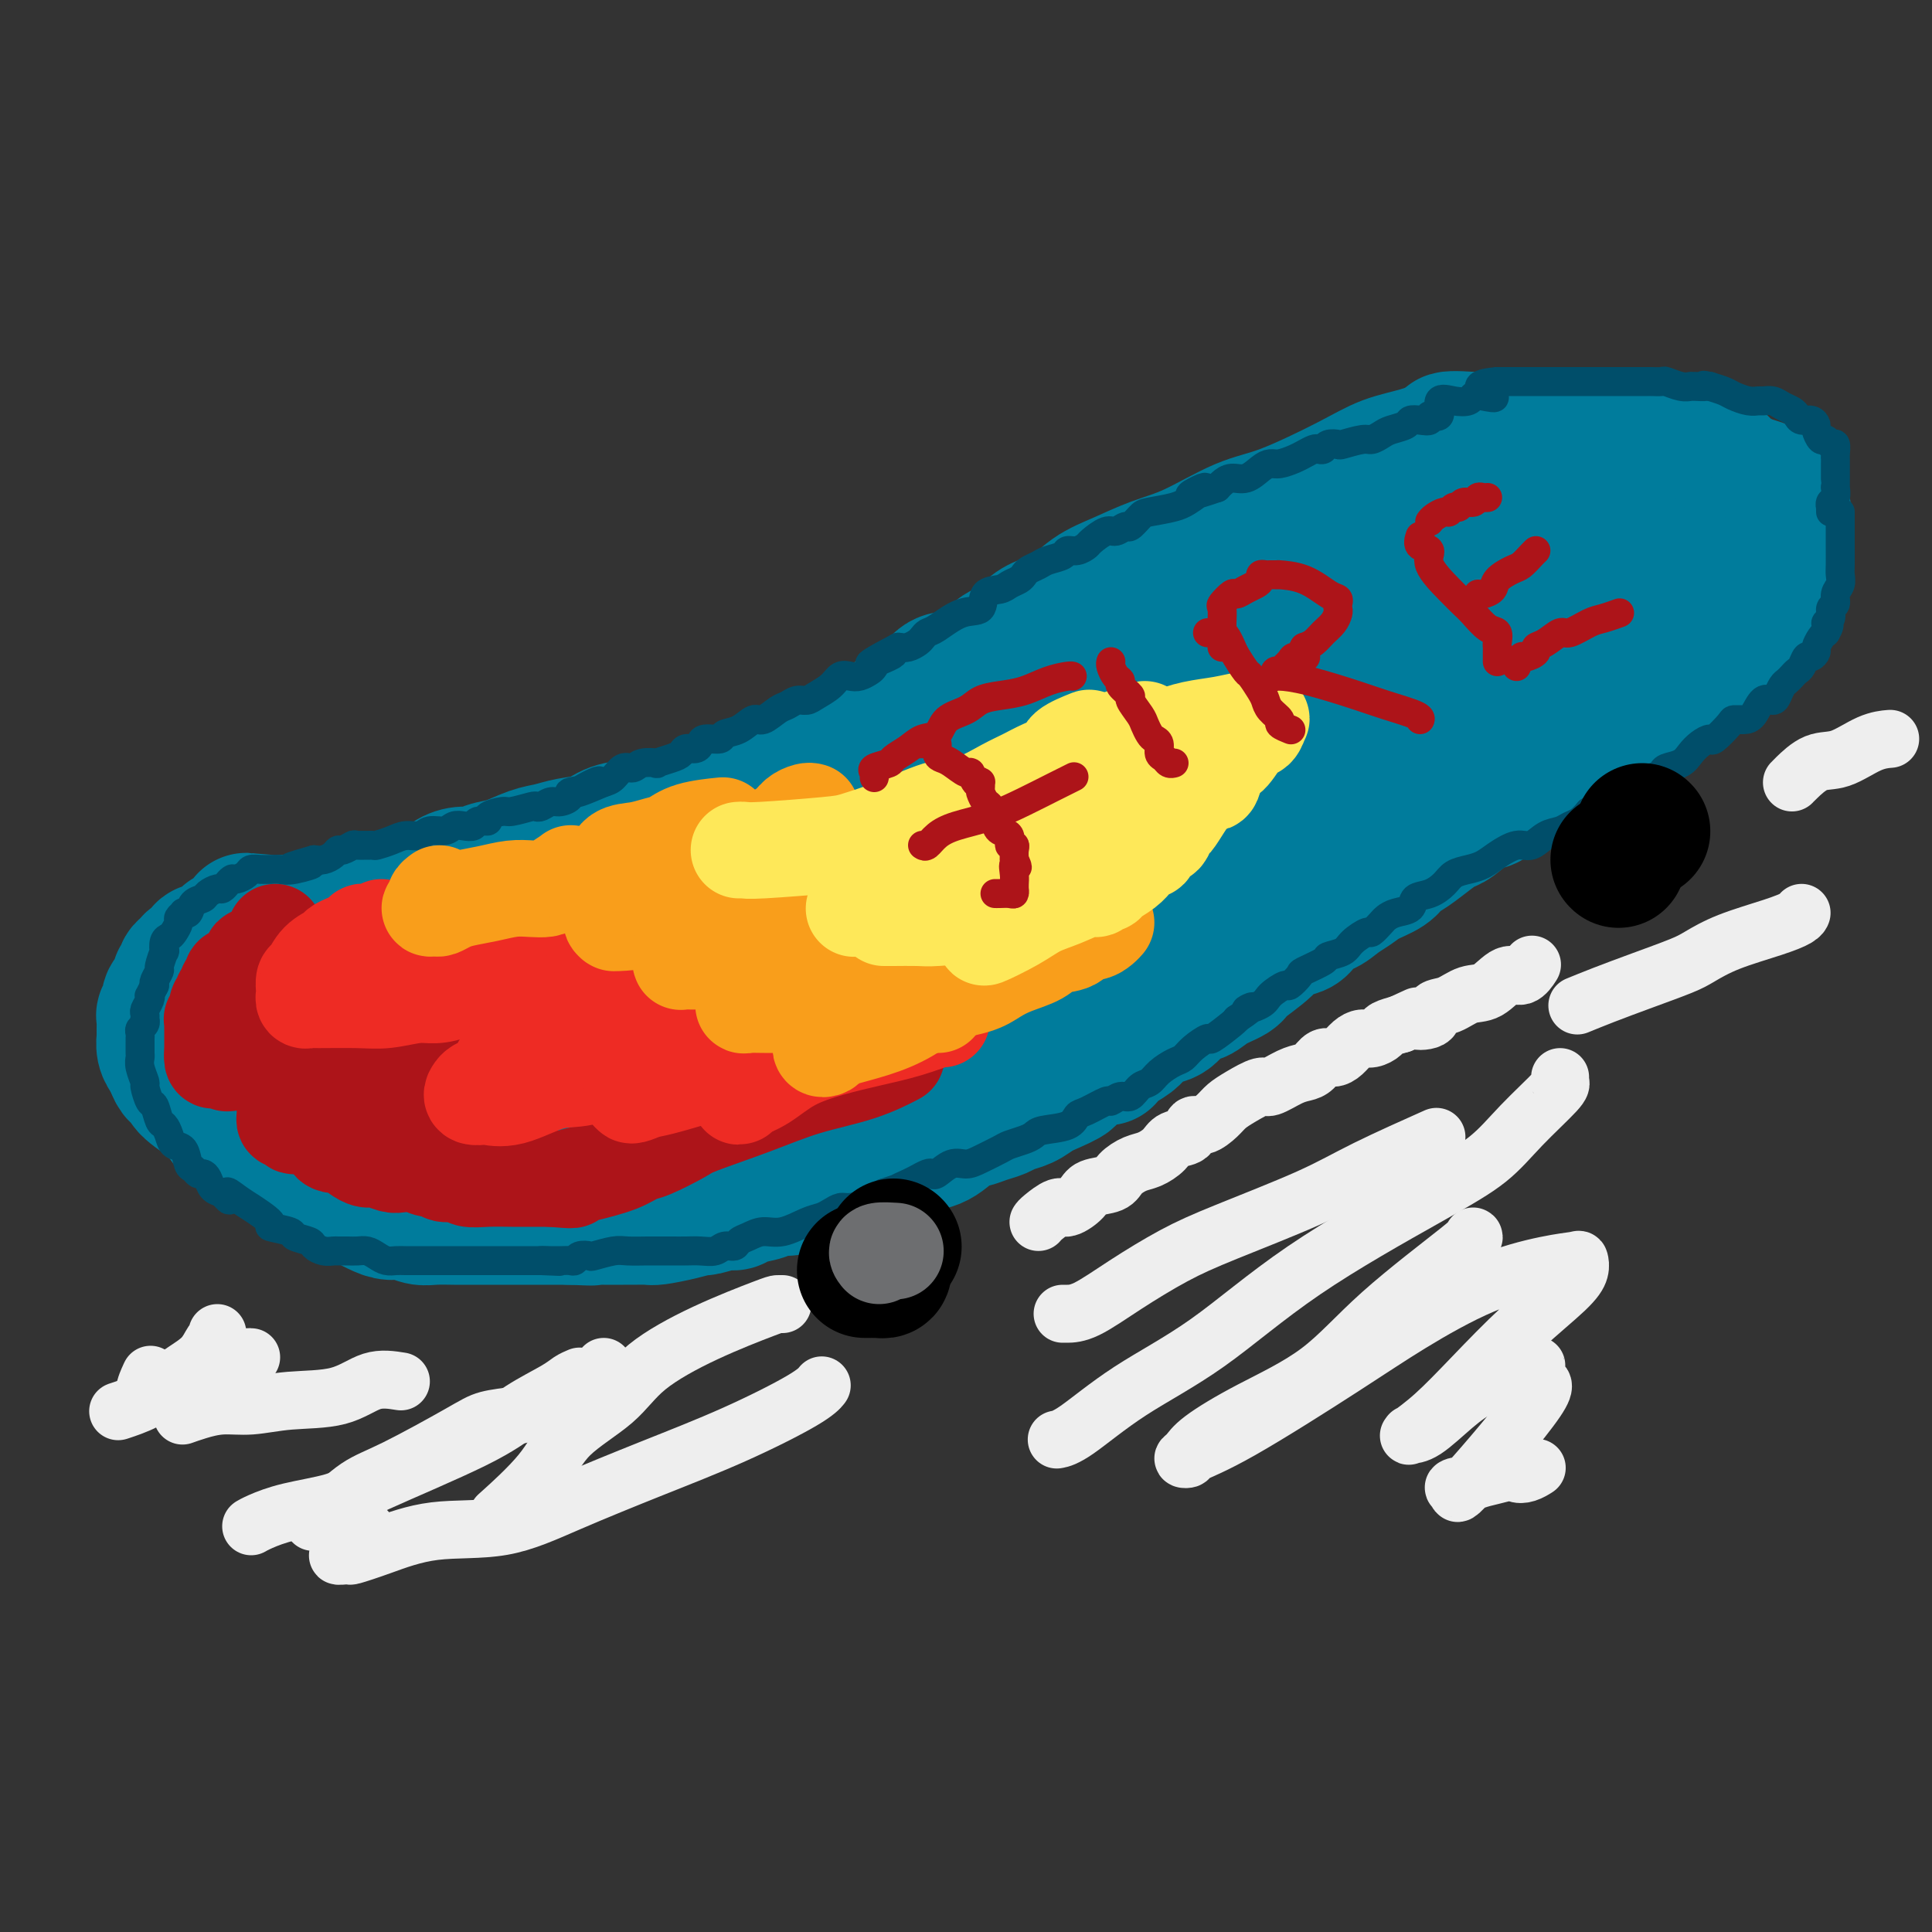 <svg viewBox='0 0 400 400' version='1.1' xmlns='http://www.w3.org/2000/svg' xmlns:xlink='http://www.w3.org/1999/xlink'><rect x="0" y="0" width="400" height="400" fill="#333333" stroke="none"/><g fill='none' stroke='rgb(0,124,156)' stroke-width='28' stroke-linecap='round' stroke-linejoin='round'><path d='M275,108c-0.439,-0.000 -0.879,-0.000 -1,0c-0.121,0.000 0.076,0.000 0,0c-0.076,-0.000 -0.425,-0.001 -1,0c-0.575,0.001 -1.375,0.004 -2,0c-0.625,-0.004 -1.074,-0.015 -2,0c-0.926,0.015 -2.329,0.056 -3,0c-0.671,-0.056 -0.611,-0.208 -1,0c-0.389,0.208 -1.225,0.777 -2,1c-0.775,0.223 -1.487,0.101 -2,0c-0.513,-0.101 -0.828,-0.182 -1,0c-0.172,0.182 -0.200,0.626 -1,1c-0.800,0.374 -2.370,0.678 -3,1c-0.630,0.322 -0.319,0.664 -1,1c-0.681,0.336 -2.353,0.667 -3,1c-0.647,0.333 -0.270,0.666 -1,1c-0.730,0.334 -2.566,0.667 -4,1c-1.434,0.333 -2.465,0.667 -3,1c-0.535,0.333 -0.572,0.667 -1,1c-0.428,0.333 -1.245,0.667 -2,1c-0.755,0.333 -1.448,0.667 -2,1c-0.552,0.333 -0.962,0.667 -1,1c-0.038,0.333 0.298,0.667 0,1c-0.298,0.333 -1.228,0.667 -2,1c-0.772,0.333 -1.386,0.667 -2,1'/><path d='M234,123c-4.153,2.365 -1.537,1.278 -1,1c0.537,-0.278 -1.007,0.253 -2,1c-0.993,0.747 -1.435,1.710 -2,2c-0.565,0.290 -1.252,-0.092 -2,0c-0.748,0.092 -1.555,0.658 -2,1c-0.445,0.342 -0.528,0.459 -1,1c-0.472,0.541 -1.335,1.506 -2,2c-0.665,0.494 -1.133,0.516 -2,1c-0.867,0.484 -2.132,1.430 -3,2c-0.868,0.570 -1.340,0.764 -2,1c-0.660,0.236 -1.509,0.513 -2,1c-0.491,0.487 -0.624,1.184 -1,2c-0.376,0.816 -0.997,1.751 -2,2c-1.003,0.249 -2.390,-0.189 -3,0c-0.610,0.189 -0.442,1.005 -1,2c-0.558,0.995 -1.841,2.168 -3,3c-1.159,0.832 -2.193,1.322 -3,2c-0.807,0.678 -1.385,1.545 -2,2c-0.615,0.455 -1.267,0.497 -2,1c-0.733,0.503 -1.548,1.466 -2,2c-0.452,0.534 -0.542,0.637 -1,1c-0.458,0.363 -1.283,0.985 -2,2c-0.717,1.015 -1.327,2.424 -2,3c-0.673,0.576 -1.409,0.318 -2,1c-0.591,0.682 -1.035,2.305 -2,3c-0.965,0.695 -2.450,0.462 -3,1c-0.550,0.538 -0.164,1.849 -1,3c-0.836,1.151 -2.894,2.144 -4,3c-1.106,0.856 -1.259,1.577 -2,2c-0.741,0.423 -2.069,0.550 -3,1c-0.931,0.450 -1.466,1.225 -2,2'/><path d='M170,174c-6.185,5.470 -3.146,2.145 -2,1c1.146,-1.145 0.399,-0.108 -1,1c-1.399,1.108 -3.452,2.289 -4,3c-0.548,0.711 0.407,0.951 0,1c-0.407,0.049 -2.176,-0.094 -3,0c-0.824,0.094 -0.703,0.424 -1,1c-0.297,0.576 -1.010,1.397 -2,2c-0.990,0.603 -2.256,0.988 -3,1c-0.744,0.012 -0.967,-0.348 -2,0c-1.033,0.348 -2.877,1.404 -4,2c-1.123,0.596 -1.526,0.733 -2,1c-0.474,0.267 -1.019,0.664 -2,1c-0.981,0.336 -2.398,0.611 -3,1c-0.602,0.389 -0.389,0.892 -1,1c-0.611,0.108 -2.046,-0.177 -3,0c-0.954,0.177 -1.425,0.818 -2,1c-0.575,0.182 -1.253,-0.095 -2,0c-0.747,0.095 -1.564,0.561 -2,1c-0.436,0.439 -0.492,0.850 -1,1c-0.508,0.150 -1.468,0.040 -2,0c-0.532,-0.040 -0.637,-0.011 -1,0c-0.363,0.011 -0.984,0.003 -2,0c-1.016,-0.003 -2.425,-0.000 -3,0c-0.575,0.000 -0.314,-0.001 -1,0c-0.686,0.001 -2.318,0.004 -3,0c-0.682,-0.004 -0.413,-0.015 -1,0c-0.587,0.015 -2.030,0.057 -3,0c-0.970,-0.057 -1.466,-0.211 -2,0c-0.534,0.211 -1.105,0.788 -2,1c-0.895,0.212 -2.113,0.061 -3,0c-0.887,-0.061 -1.444,-0.030 -2,0'/><path d='M105,194c-4.229,0.155 -2.302,0.041 -2,0c0.302,-0.041 -1.021,-0.011 -2,0c-0.979,0.011 -1.615,0.003 -2,0c-0.385,-0.003 -0.519,-0.001 -1,0c-0.481,0.001 -1.310,0.000 -2,0c-0.690,-0.000 -1.240,0.000 -2,0c-0.760,-0.000 -1.729,-0.000 -2,0c-0.271,0.000 0.157,0.001 0,0c-0.157,-0.001 -0.897,-0.004 -2,0c-1.103,0.004 -2.567,0.015 -3,0c-0.433,-0.015 0.166,-0.057 0,0c-0.166,0.057 -1.098,0.212 -2,0c-0.902,-0.212 -1.774,-0.793 -2,-1c-0.226,-0.207 0.195,-0.042 0,0c-0.195,0.042 -1.006,-0.040 -2,0c-0.994,0.040 -2.172,0.203 -3,0c-0.828,-0.203 -1.306,-0.772 -2,-1c-0.694,-0.228 -1.603,-0.114 -2,0c-0.397,0.114 -0.281,0.227 -1,0c-0.719,-0.227 -2.273,-0.793 -3,-1c-0.727,-0.207 -0.627,-0.056 -1,0c-0.373,0.056 -1.218,0.015 -2,0c-0.782,-0.015 -1.500,-0.004 -2,0c-0.500,0.004 -0.782,0.001 -1,0c-0.218,-0.001 -0.372,-0.000 -1,0c-0.628,0.000 -1.731,0.000 -2,0c-0.269,-0.000 0.295,-0.000 0,0c-0.295,0.000 -1.450,0.000 -2,0c-0.550,-0.000 -0.494,-0.000 -1,0c-0.506,0.000 -1.573,0.000 -2,0c-0.427,-0.000 -0.213,-0.000 0,0'/><path d='M56,191c-8.212,-0.586 -4.242,-0.550 -3,0c1.242,0.550 -0.245,1.616 -1,2c-0.755,0.384 -0.780,0.087 -1,0c-0.220,-0.087 -0.635,0.036 -1,0c-0.365,-0.036 -0.679,-0.230 -1,0c-0.321,0.230 -0.649,0.885 -1,1c-0.351,0.115 -0.724,-0.311 -1,0c-0.276,0.311 -0.455,1.359 -1,2c-0.545,0.641 -1.455,0.875 -2,1c-0.545,0.125 -0.723,0.142 -1,0c-0.277,-0.142 -0.653,-0.441 -1,0c-0.347,0.441 -0.666,1.624 -1,2c-0.334,0.376 -0.682,-0.055 -1,0c-0.318,0.055 -0.606,0.596 -1,1c-0.394,0.404 -0.894,0.673 -1,1c-0.106,0.327 0.183,0.714 0,1c-0.183,0.286 -0.838,0.471 -1,1c-0.162,0.529 0.168,1.402 0,2c-0.168,0.598 -0.833,0.920 -1,1c-0.167,0.080 0.166,-0.081 0,0c-0.166,0.081 -0.829,0.403 -1,1c-0.171,0.597 0.150,1.468 0,2c-0.150,0.532 -0.772,0.725 -1,1c-0.228,0.275 -0.061,0.632 0,1c0.061,0.368 0.015,0.745 0,1c-0.015,0.255 -0.001,0.386 0,1c0.001,0.614 -0.011,1.712 0,2c0.011,0.288 0.044,-0.232 0,0c-0.044,0.232 -0.166,1.216 0,2c0.166,0.784 0.619,1.367 1,2c0.381,0.633 0.691,1.317 1,2'/><path d='M36,221c0.764,2.079 1.676,1.778 2,2c0.324,0.222 0.062,0.967 1,2c0.938,1.033 3.075,2.355 4,3c0.925,0.645 0.638,0.615 1,1c0.362,0.385 1.374,1.187 2,2c0.626,0.813 0.868,1.637 2,2c1.132,0.363 3.155,0.266 4,1c0.845,0.734 0.513,2.298 1,3c0.487,0.702 1.795,0.540 3,1c1.205,0.460 2.309,1.542 3,2c0.691,0.458 0.970,0.293 2,1c1.030,0.707 2.810,2.287 4,3c1.190,0.713 1.788,0.559 3,1c1.212,0.441 3.037,1.476 4,2c0.963,0.524 1.062,0.536 2,1c0.938,0.464 2.714,1.378 4,2c1.286,0.622 2.081,0.951 3,1c0.919,0.049 1.960,-0.183 3,0c1.040,0.183 2.079,0.781 3,1c0.921,0.219 1.725,0.059 3,0c1.275,-0.059 3.023,-0.016 4,0c0.977,0.016 1.184,0.004 2,0c0.816,-0.004 2.240,-0.001 3,0c0.760,0.001 0.854,0.000 2,0c1.146,-0.000 3.342,-0.000 4,0c0.658,0.000 -0.224,0.000 0,0c0.224,-0.000 1.555,-0.000 3,0c1.445,0.000 3.006,0.000 4,0c0.994,-0.000 1.421,-0.000 2,0c0.579,0.000 1.308,0.000 2,0c0.692,-0.000 1.346,-0.000 2,0'/><path d='M118,252c6.971,0.309 4.400,0.083 4,0c-0.400,-0.083 1.371,-0.021 3,0c1.629,0.021 3.117,0.003 4,0c0.883,-0.003 1.162,0.009 2,0c0.838,-0.009 2.235,-0.040 3,0c0.765,0.040 0.898,0.150 2,0c1.102,-0.150 3.174,-0.561 5,-1c1.826,-0.439 3.407,-0.905 4,-1c0.593,-0.095 0.197,0.182 1,0c0.803,-0.182 2.806,-0.823 4,-1c1.194,-0.177 1.581,0.111 2,0c0.419,-0.111 0.870,-0.621 2,-1c1.130,-0.379 2.940,-0.626 4,-1c1.060,-0.374 1.370,-0.874 2,-1c0.630,-0.126 1.582,0.122 3,0c1.418,-0.122 3.304,-0.615 4,-1c0.696,-0.385 0.202,-0.662 1,-1c0.798,-0.338 2.889,-0.738 4,-1c1.111,-0.262 1.240,-0.385 3,-1c1.760,-0.615 5.149,-1.721 6,-2c0.851,-0.279 -0.835,0.268 0,0c0.835,-0.268 4.190,-1.353 6,-2c1.810,-0.647 2.073,-0.856 3,-1c0.927,-0.144 2.517,-0.224 4,-1c1.483,-0.776 2.858,-2.250 4,-3c1.142,-0.750 2.052,-0.778 3,-1c0.948,-0.222 1.934,-0.640 3,-1c1.066,-0.360 2.214,-0.664 3,-1c0.786,-0.336 1.212,-0.706 2,-1c0.788,-0.294 1.940,-0.513 3,-1c1.060,-0.487 2.030,-1.244 3,-2'/><path d='M215,226c8.608,-3.609 6.129,-3.131 5,-3c-1.129,0.131 -0.909,-0.086 1,-1c1.909,-0.914 5.508,-2.523 7,-3c1.492,-0.477 0.878,0.180 1,0c0.122,-0.180 0.980,-1.198 2,-2c1.020,-0.802 2.201,-1.388 3,-2c0.799,-0.612 1.214,-1.248 2,-2c0.786,-0.752 1.941,-1.619 3,-2c1.059,-0.381 2.021,-0.277 3,-1c0.979,-0.723 1.974,-2.275 3,-3c1.026,-0.725 2.081,-0.623 3,-1c0.919,-0.377 1.700,-1.233 3,-2c1.300,-0.767 3.118,-1.446 4,-2c0.882,-0.554 0.826,-0.982 2,-2c1.174,-1.018 3.577,-2.625 5,-4c1.423,-1.375 1.864,-2.518 3,-3c1.136,-0.482 2.965,-0.303 4,-1c1.035,-0.697 1.276,-2.270 2,-3c0.724,-0.730 1.931,-0.618 3,-1c1.069,-0.382 2.001,-1.257 3,-2c0.999,-0.743 2.065,-1.353 3,-2c0.935,-0.647 1.737,-1.332 3,-2c1.263,-0.668 2.986,-1.321 4,-2c1.014,-0.679 1.320,-1.384 2,-2c0.680,-0.616 1.736,-1.142 3,-2c1.264,-0.858 2.737,-2.046 4,-3c1.263,-0.954 2.316,-1.673 3,-2c0.684,-0.327 0.998,-0.263 2,-1c1.002,-0.737 2.693,-2.275 4,-3c1.307,-0.725 2.231,-0.636 3,-1c0.769,-0.364 1.385,-1.182 2,-2'/><path d='M310,164c15.065,-9.993 5.227,-3.976 2,-2c-3.227,1.976 0.158,-0.089 2,-1c1.842,-0.911 2.141,-0.669 3,-1c0.859,-0.331 2.279,-1.234 3,-2c0.721,-0.766 0.742,-1.394 1,-2c0.258,-0.606 0.751,-1.191 2,-2c1.249,-0.809 3.254,-1.841 4,-2c0.746,-0.159 0.234,0.554 1,0c0.766,-0.554 2.810,-2.376 4,-3c1.190,-0.624 1.526,-0.051 2,0c0.474,0.051 1.086,-0.419 2,-1c0.914,-0.581 2.131,-1.273 3,-2c0.869,-0.727 1.389,-1.487 2,-2c0.611,-0.513 1.313,-0.777 2,-1c0.687,-0.223 1.358,-0.405 2,-1c0.642,-0.595 1.254,-1.602 2,-2c0.746,-0.398 1.626,-0.186 2,0c0.374,0.186 0.243,0.346 1,0c0.757,-0.346 2.402,-1.197 3,-2c0.598,-0.803 0.149,-1.558 1,-2c0.851,-0.442 3.001,-0.570 4,-1c0.999,-0.430 0.845,-1.162 1,-2c0.155,-0.838 0.619,-1.783 1,-2c0.381,-0.217 0.680,0.295 1,0c0.320,-0.295 0.663,-1.396 1,-2c0.337,-0.604 0.668,-0.709 1,-1c0.332,-0.291 0.663,-0.766 1,-1c0.337,-0.234 0.678,-0.228 1,-1c0.322,-0.772 0.625,-2.323 1,-3c0.375,-0.677 0.821,-0.479 1,-1c0.179,-0.521 0.089,-1.760 0,-3'/><path d='M367,119c1.348,-2.683 0.218,-1.391 0,-1c-0.218,0.391 0.478,-0.118 1,-1c0.522,-0.882 0.871,-2.137 1,-3c0.129,-0.863 0.036,-1.335 0,-2c-0.036,-0.665 -0.017,-1.522 0,-2c0.017,-0.478 0.032,-0.576 0,-1c-0.032,-0.424 -0.112,-1.173 0,-2c0.112,-0.827 0.418,-1.731 0,-2c-0.418,-0.269 -1.558,0.097 -2,0c-0.442,-0.097 -0.187,-0.656 0,-1c0.187,-0.344 0.307,-0.472 0,-1c-0.307,-0.528 -1.040,-1.455 -2,-2c-0.960,-0.545 -2.146,-0.706 -3,-1c-0.854,-0.294 -1.376,-0.719 -2,-1c-0.624,-0.281 -1.350,-0.418 -2,-1c-0.650,-0.582 -1.222,-1.609 -2,-2c-0.778,-0.391 -1.760,-0.147 -2,0c-0.240,0.147 0.264,0.198 0,0c-0.264,-0.198 -1.295,-0.646 -2,-1c-0.705,-0.354 -1.084,-0.616 -2,-1c-0.916,-0.384 -2.368,-0.891 -4,-1c-1.632,-0.109 -3.442,0.181 -5,0c-1.558,-0.181 -2.864,-0.833 -4,-1c-1.136,-0.167 -2.102,0.151 -4,0c-1.898,-0.151 -4.728,-0.773 -6,-1c-1.272,-0.227 -0.986,-0.061 -2,0c-1.014,0.061 -3.327,0.016 -5,0c-1.673,-0.016 -2.706,-0.004 -4,0c-1.294,0.004 -2.848,0.001 -4,0c-1.152,-0.001 -1.900,-0.000 -3,0c-1.100,0.000 -2.550,0.000 -4,0'/><path d='M305,91c-8.457,-0.581 -4.101,0.467 -3,1c1.101,0.533 -1.055,0.550 -3,1c-1.945,0.450 -3.679,1.334 -5,2c-1.321,0.666 -2.229,1.113 -3,1c-0.771,-0.113 -1.404,-0.785 -3,0c-1.596,0.785 -4.156,3.026 -6,4c-1.844,0.974 -2.974,0.680 -4,1c-1.026,0.320 -1.950,1.254 -3,2c-1.050,0.746 -2.226,1.303 -3,2c-0.774,0.697 -1.147,1.535 -2,2c-0.853,0.465 -2.186,0.558 -3,1c-0.814,0.442 -1.110,1.235 -2,2c-0.890,0.765 -2.376,1.503 -3,2c-0.624,0.497 -0.387,0.753 -1,1c-0.613,0.247 -2.075,0.485 -3,1c-0.925,0.515 -1.312,1.307 -2,2c-0.688,0.693 -1.676,1.288 -3,2c-1.324,0.712 -2.985,1.540 -4,2c-1.015,0.460 -1.385,0.550 -2,1c-0.615,0.450 -1.474,1.260 -2,2c-0.526,0.740 -0.719,1.409 -2,2c-1.281,0.591 -3.650,1.104 -5,2c-1.350,0.896 -1.682,2.175 -3,3c-1.318,0.825 -3.622,1.195 -5,2c-1.378,0.805 -1.829,2.046 -3,3c-1.171,0.954 -3.063,1.620 -4,2c-0.937,0.380 -0.920,0.475 -2,1c-1.080,0.525 -3.259,1.481 -5,2c-1.741,0.519 -3.046,0.601 -4,1c-0.954,0.399 -1.558,1.114 -3,2c-1.442,0.886 -3.721,1.943 -6,3'/><path d='M203,146c-3.775,1.849 -1.213,0.971 -2,1c-0.787,0.029 -4.923,0.966 -7,2c-2.077,1.034 -2.095,2.164 -3,3c-0.905,0.836 -2.698,1.379 -4,2c-1.302,0.621 -2.115,1.320 -3,2c-0.885,0.680 -1.842,1.341 -3,2c-1.158,0.659 -2.516,1.318 -4,2c-1.484,0.682 -3.095,1.389 -4,2c-0.905,0.611 -1.103,1.127 -2,2c-0.897,0.873 -2.494,2.102 -4,3c-1.506,0.898 -2.920,1.466 -4,2c-1.080,0.534 -1.825,1.035 -3,2c-1.175,0.965 -2.780,2.394 -4,3c-1.220,0.606 -2.055,0.390 -3,1c-0.945,0.610 -2.000,2.046 -3,3c-1.000,0.954 -1.946,1.426 -3,2c-1.054,0.574 -2.216,1.251 -4,2c-1.784,0.749 -4.189,1.572 -6,2c-1.811,0.428 -3.026,0.461 -4,1c-0.974,0.539 -1.707,1.582 -2,2c-0.293,0.418 -0.147,0.209 0,0'/><path d='M61,195c-0.182,-0.300 -0.364,-0.600 0,-1c0.364,-0.400 1.275,-0.898 2,-1c0.725,-0.102 1.264,0.194 2,0c0.736,-0.194 1.668,-0.877 3,-1c1.332,-0.123 3.065,0.316 4,0c0.935,-0.316 1.072,-1.385 2,-2c0.928,-0.615 2.646,-0.776 4,-1c1.354,-0.224 2.344,-0.511 3,-1c0.656,-0.489 0.979,-1.179 2,-2c1.021,-0.821 2.739,-1.774 4,-2c1.261,-0.226 2.066,0.276 3,0c0.934,-0.276 1.998,-1.330 3,-2c1.002,-0.670 1.940,-0.957 3,-1c1.060,-0.043 2.240,0.157 3,0c0.760,-0.157 1.100,-0.672 2,-1c0.900,-0.328 2.358,-0.468 4,-1c1.642,-0.532 3.466,-1.456 5,-2c1.534,-0.544 2.777,-0.709 4,-1c1.223,-0.291 2.427,-0.708 4,-1c1.573,-0.292 3.515,-0.458 5,-1c1.485,-0.542 2.512,-1.460 4,-2c1.488,-0.540 3.437,-0.703 5,-1c1.563,-0.297 2.739,-0.726 4,-1c1.261,-0.274 2.608,-0.391 4,-1c1.392,-0.609 2.830,-1.710 4,-2c1.170,-0.290 2.073,0.231 3,0c0.927,-0.231 1.878,-1.214 3,-2c1.122,-0.786 2.414,-1.376 4,-2c1.586,-0.624 3.465,-1.283 5,-2c1.535,-0.717 2.724,-1.490 4,-2c1.276,-0.510 2.638,-0.755 4,-1'/><path d='M167,158c17.362,-6.023 7.768,-2.582 5,-2c-2.768,0.582 1.291,-1.697 4,-3c2.709,-1.303 4.070,-1.632 5,-2c0.930,-0.368 1.431,-0.775 2,-1c0.569,-0.225 1.205,-0.268 2,-1c0.795,-0.732 1.747,-2.153 3,-3c1.253,-0.847 2.805,-1.119 4,-2c1.195,-0.881 2.033,-2.372 3,-3c0.967,-0.628 2.065,-0.395 4,-1c1.935,-0.605 4.708,-2.049 6,-3c1.292,-0.951 1.104,-1.408 2,-2c0.896,-0.592 2.878,-1.320 4,-2c1.122,-0.680 1.386,-1.311 2,-2c0.614,-0.689 1.579,-1.434 3,-2c1.421,-0.566 3.299,-0.953 5,-2c1.701,-1.047 3.226,-2.753 5,-4c1.774,-1.247 3.797,-2.035 6,-3c2.203,-0.965 4.587,-2.106 7,-3c2.413,-0.894 4.856,-1.542 8,-3c3.144,-1.458 6.989,-3.727 10,-5c3.011,-1.273 5.188,-1.550 9,-3c3.812,-1.450 9.260,-4.073 13,-6c3.740,-1.927 5.774,-3.157 8,-4c2.226,-0.843 4.646,-1.298 7,-2c2.354,-0.702 4.641,-1.652 7,-2c2.359,-0.348 4.789,-0.094 7,0c2.211,0.094 4.203,0.027 5,0c0.797,-0.027 0.398,-0.013 0,0'/><path d='M292,122c-4.564,2.044 -9.128,4.089 -13,6c-3.872,1.911 -7.052,3.690 -11,6c-3.948,2.310 -8.664,5.151 -12,7c-3.336,1.849 -5.291,2.707 -8,4c-2.709,1.293 -6.171,3.021 -9,5c-2.829,1.979 -5.026,4.209 -8,6c-2.974,1.791 -6.724,3.142 -10,5c-3.276,1.858 -6.077,4.222 -9,6c-2.923,1.778 -5.968,2.969 -9,4c-3.032,1.031 -6.050,1.900 -10,4c-3.950,2.100 -8.830,5.430 -13,8c-4.170,2.570 -7.630,4.379 -11,6c-3.370,1.621 -6.652,3.055 -9,4c-2.348,0.945 -3.764,1.401 -6,2c-2.236,0.599 -5.293,1.339 -8,2c-2.707,0.661 -5.063,1.242 -8,2c-2.937,0.758 -6.454,1.694 -10,3c-3.546,1.306 -7.120,2.982 -10,4c-2.880,1.018 -5.068,1.377 -8,2c-2.932,0.623 -6.610,1.511 -9,2c-2.390,0.489 -3.492,0.578 -5,1c-1.508,0.422 -3.421,1.175 -5,2c-1.579,0.825 -2.825,1.722 -4,2c-1.175,0.278 -2.279,-0.061 -3,0c-0.721,0.061 -1.061,0.523 -2,1c-0.939,0.477 -2.479,0.968 -4,1c-1.521,0.032 -3.024,-0.395 -4,0c-0.976,0.395 -1.427,1.611 -2,2c-0.573,0.389 -1.270,-0.049 -2,0c-0.730,0.049 -1.494,0.585 -2,1c-0.506,0.415 -0.753,0.707 -1,1'/><path d='M67,221c-14.569,4.287 -4.493,1.005 -1,0c3.493,-1.005 0.402,0.268 -1,1c-1.402,0.732 -1.115,0.923 -1,1c0.115,0.077 0.057,0.038 0,0'/><path d='M61,232c1.328,0.619 2.655,1.238 4,2c1.345,0.762 2.707,1.668 4,2c1.293,0.332 2.517,0.089 4,0c1.483,-0.089 3.226,-0.024 5,0c1.774,0.024 3.578,0.007 5,0c1.422,-0.007 2.463,-0.005 4,0c1.537,0.005 3.571,0.012 5,0c1.429,-0.012 2.254,-0.043 3,0c0.746,0.043 1.414,0.158 3,0c1.586,-0.158 4.091,-0.591 7,-1c2.909,-0.409 6.222,-0.794 9,-2c2.778,-1.206 5.020,-3.234 8,-4c2.980,-0.766 6.696,-0.269 10,-1c3.304,-0.731 6.195,-2.688 9,-4c2.805,-1.312 5.524,-1.977 8,-3c2.476,-1.023 4.708,-2.403 7,-3c2.292,-0.597 4.643,-0.411 8,-1c3.357,-0.589 7.720,-1.952 11,-3c3.280,-1.048 5.477,-1.781 8,-3c2.523,-1.219 5.371,-2.923 8,-4c2.629,-1.077 5.040,-1.525 8,-3c2.960,-1.475 6.469,-3.977 9,-6c2.531,-2.023 4.085,-3.569 6,-5c1.915,-1.431 4.191,-2.748 6,-4c1.809,-1.252 3.153,-2.437 5,-4c1.847,-1.563 4.199,-3.502 7,-5c2.801,-1.498 6.052,-2.556 9,-4c2.948,-1.444 5.594,-3.274 9,-5c3.406,-1.726 7.571,-3.349 10,-5c2.429,-1.651 3.123,-3.329 5,-5c1.877,-1.671 4.939,-3.336 8,-5'/><path d='M273,156c12.678,-7.916 7.373,-3.707 6,-3c-1.373,0.707 1.185,-2.090 4,-4c2.815,-1.910 5.886,-2.933 8,-4c2.114,-1.067 3.270,-2.176 4,-3c0.730,-0.824 1.035,-1.361 2,-2c0.965,-0.639 2.591,-1.378 4,-2c1.409,-0.622 2.600,-1.126 4,-2c1.400,-0.874 3.009,-2.117 4,-3c0.991,-0.883 1.365,-1.406 2,-2c0.635,-0.594 1.531,-1.258 2,-2c0.469,-0.742 0.511,-1.561 1,-2c0.489,-0.439 1.426,-0.499 2,-1c0.574,-0.501 0.784,-1.444 1,-2c0.216,-0.556 0.437,-0.726 1,-1c0.563,-0.274 1.466,-0.651 2,-1c0.534,-0.349 0.698,-0.671 1,-1c0.302,-0.329 0.743,-0.666 1,-1c0.257,-0.334 0.330,-0.667 1,-1c0.670,-0.333 1.937,-0.667 3,-1c1.063,-0.333 1.921,-0.664 3,-1c1.079,-0.336 2.381,-0.677 3,-1c0.619,-0.323 0.557,-0.626 1,-1c0.443,-0.374 1.390,-0.817 2,-1c0.610,-0.183 0.884,-0.104 1,0c0.116,0.104 0.075,0.235 0,0c-0.075,-0.235 -0.185,-0.836 0,-1c0.185,-0.164 0.665,0.110 1,0c0.335,-0.110 0.524,-0.603 1,-1c0.476,-0.397 1.238,-0.699 2,-1'/><path d='M340,111c2.811,-1.415 1.337,-0.954 1,-1c-0.337,-0.046 0.462,-0.601 1,-1c0.538,-0.399 0.815,-0.643 1,-1c0.185,-0.357 0.278,-0.828 0,-1c-0.278,-0.172 -0.926,-0.047 -2,0c-1.074,0.047 -2.575,0.016 -4,0c-1.425,-0.016 -2.775,-0.016 -4,0c-1.225,0.016 -2.323,0.047 -4,0c-1.677,-0.047 -3.931,-0.171 -6,0c-2.069,0.171 -3.952,0.637 -6,1c-2.048,0.363 -4.261,0.623 -7,1c-2.739,0.377 -6.005,0.872 -9,2c-2.995,1.128 -5.720,2.891 -8,4c-2.280,1.109 -4.114,1.565 -6,3c-1.886,1.435 -3.824,3.849 -5,5c-1.176,1.151 -1.589,1.040 -2,2c-0.411,0.960 -0.821,2.991 -1,4c-0.179,1.009 -0.127,0.995 0,1c0.127,0.005 0.328,0.027 1,0c0.672,-0.027 1.814,-0.104 3,0c1.186,0.104 2.417,0.390 4,0c1.583,-0.390 3.517,-1.455 5,-2c1.483,-0.545 2.515,-0.570 4,-1c1.485,-0.430 3.424,-1.266 5,-2c1.576,-0.734 2.788,-1.367 4,-2'/><path d='M305,123c3.876,-1.370 4.565,-1.295 6,-2c1.435,-0.705 3.617,-2.190 6,-3c2.383,-0.810 4.967,-0.946 6,-1c1.033,-0.054 0.517,-0.027 0,0'/><path d='M338,114c-0.000,1.239 -0.000,2.479 0,3c0.000,0.521 0.001,0.324 0,1c-0.001,0.676 -0.003,2.225 0,3c0.003,0.775 0.011,0.775 0,1c-0.011,0.225 -0.042,0.673 0,1c0.042,0.327 0.157,0.532 0,1c-0.157,0.468 -0.586,1.199 -1,2c-0.414,0.801 -0.812,1.670 -2,3c-1.188,1.330 -3.167,3.119 -5,5c-1.833,1.881 -3.520,3.855 -6,6c-2.480,2.145 -5.754,4.461 -9,7c-3.246,2.539 -6.463,5.300 -9,8c-2.537,2.700 -4.393,5.339 -6,7c-1.607,1.661 -2.963,2.345 -5,4c-2.037,1.655 -4.753,4.283 -6,5c-1.247,0.717 -1.025,-0.476 -2,0c-0.975,0.476 -3.147,2.621 -5,4c-1.853,1.379 -3.386,1.993 -5,3c-1.614,1.007 -3.308,2.408 -6,4c-2.692,1.592 -6.383,3.375 -9,5c-2.617,1.625 -4.162,3.093 -6,4c-1.838,0.907 -3.970,1.252 -6,2c-2.030,0.748 -3.959,1.897 -6,3c-2.041,1.103 -4.195,2.160 -6,3c-1.805,0.840 -3.261,1.463 -5,2c-1.739,0.537 -3.762,0.989 -6,2c-2.238,1.011 -4.693,2.580 -7,4c-2.307,1.420 -4.467,2.690 -8,4c-3.533,1.310 -8.438,2.660 -12,4c-3.562,1.340 -5.781,2.670 -8,4'/><path d='M192,219c-11.067,4.800 -6.733,2.800 -5,2c1.733,-0.800 0.867,-0.400 0,0'/></g>
<g fill='none' stroke='rgb(0,78,106)' stroke-width='6' stroke-linecap='round' stroke-linejoin='round'><path d='M379,106c-0.008,-0.449 -0.016,-0.899 0,-1c0.016,-0.101 0.057,0.145 0,0c-0.057,-0.145 -0.211,-0.683 0,-1c0.211,-0.317 0.789,-0.414 1,-1c0.211,-0.586 0.057,-1.662 0,-2c-0.057,-0.338 -0.015,0.060 0,0c0.015,-0.060 0.004,-0.580 0,-1c-0.004,-0.420 -0.001,-0.741 0,-1c0.001,-0.259 0.001,-0.455 0,-1c-0.001,-0.545 -0.003,-1.437 0,-2c0.003,-0.563 0.012,-0.796 0,-1c-0.012,-0.204 -0.044,-0.378 0,-1c0.044,-0.622 0.166,-1.690 0,-2c-0.166,-0.310 -0.618,0.139 -1,0c-0.382,-0.139 -0.693,-0.864 -1,-1c-0.307,-0.136 -0.611,0.318 -1,0c-0.389,-0.318 -0.864,-1.409 -1,-2c-0.136,-0.591 0.066,-0.683 0,-1c-0.066,-0.317 -0.402,-0.858 -1,-1c-0.598,-0.142 -1.458,0.116 -2,0c-0.542,-0.116 -0.765,-0.605 -1,-1c-0.235,-0.395 -0.482,-0.694 -1,-1c-0.518,-0.306 -1.306,-0.617 -2,-1c-0.694,-0.383 -1.292,-0.838 -2,-1c-0.708,-0.162 -1.526,-0.032 -2,0c-0.474,0.032 -0.605,-0.033 -1,0c-0.395,0.033 -1.054,0.163 -2,0c-0.946,-0.163 -2.178,-0.621 -3,-1c-0.822,-0.379 -1.235,-0.680 -2,-1c-0.765,-0.320 -1.883,-0.660 -3,-1'/><path d='M354,80c-2.134,-0.464 -0.969,-0.123 -1,0c-0.031,0.123 -1.259,0.029 -2,0c-0.741,-0.029 -0.995,0.006 -1,0c-0.005,-0.006 0.241,-0.054 0,0c-0.241,0.054 -0.967,0.211 -2,0c-1.033,-0.211 -2.374,-0.789 -3,-1c-0.626,-0.211 -0.539,-0.057 -1,0c-0.461,0.057 -1.472,0.015 -2,0c-0.528,-0.015 -0.573,-0.004 -1,0c-0.427,0.004 -1.235,0.001 -2,0c-0.765,-0.001 -1.485,-0.000 -2,0c-0.515,0.000 -0.823,0.000 -1,0c-0.177,-0.000 -0.223,-0.000 -1,0c-0.777,0.000 -2.284,0.000 -3,0c-0.716,-0.000 -0.640,-0.000 -1,0c-0.360,0.000 -1.156,0.000 -2,0c-0.844,-0.000 -1.735,-0.000 -2,0c-0.265,0.000 0.098,0.000 0,0c-0.098,-0.000 -0.655,-0.000 -1,0c-0.345,0.000 -0.477,0.000 -1,0c-0.523,-0.000 -1.436,-0.000 -2,0c-0.564,0.000 -0.780,0.000 -1,0c-0.220,-0.000 -0.444,-0.000 -1,0c-0.556,0.000 -1.445,0.000 -2,0c-0.555,-0.000 -0.778,-0.000 -1,0c-0.222,0.000 -0.444,0.000 -1,0c-0.556,-0.000 -1.444,-0.000 -2,0c-0.556,0.000 -0.778,0.000 -1,0c-0.222,-0.000 -0.444,-0.000 -1,0c-0.556,0.000 -1.444,0.000 -2,0c-0.556,-0.000 -0.778,0.000 -1,0'/><path d='M310,79c-6.943,0.521 -2.299,2.322 -1,3c1.299,0.678 -0.746,0.231 -2,0c-1.254,-0.231 -1.717,-0.246 -2,0c-0.283,0.246 -0.385,0.755 -1,1c-0.615,0.245 -1.743,0.227 -3,0c-1.257,-0.227 -2.644,-0.663 -3,0c-0.356,0.663 0.318,2.426 0,3c-0.318,0.574 -1.627,-0.039 -2,0c-0.373,0.039 0.192,0.732 0,1c-0.192,0.268 -1.139,0.113 -2,0c-0.861,-0.113 -1.635,-0.184 -2,0c-0.365,0.184 -0.322,0.623 -1,1c-0.678,0.377 -2.077,0.693 -3,1c-0.923,0.307 -1.370,0.604 -2,1c-0.630,0.396 -1.444,0.890 -2,1c-0.556,0.110 -0.856,-0.163 -2,0c-1.144,0.163 -3.133,0.762 -4,1c-0.867,0.238 -0.613,0.116 -1,0c-0.387,-0.116 -1.416,-0.224 -2,0c-0.584,0.224 -0.722,0.781 -1,1c-0.278,0.219 -0.697,0.101 -1,0c-0.303,-0.101 -0.490,-0.185 -1,0c-0.510,0.185 -1.343,0.640 -2,1c-0.657,0.360 -1.137,0.626 -2,1c-0.863,0.374 -2.107,0.856 -3,1c-0.893,0.144 -1.433,-0.049 -2,0c-0.567,0.049 -1.160,0.342 -2,1c-0.840,0.658 -1.926,1.682 -3,2c-1.074,0.318 -2.135,-0.068 -3,0c-0.865,0.068 -1.533,0.591 -2,1c-0.467,0.409 -0.734,0.705 -1,1'/><path d='M252,101c-9.576,3.311 -4.515,0.588 -3,0c1.515,-0.588 -0.515,0.961 -2,2c-1.485,1.039 -2.424,1.570 -4,2c-1.576,0.430 -3.787,0.761 -5,1c-1.213,0.239 -1.426,0.388 -2,1c-0.574,0.612 -1.509,1.687 -2,2c-0.491,0.313 -0.536,-0.138 -1,0c-0.464,0.138 -1.345,0.864 -2,1c-0.655,0.136 -1.083,-0.318 -2,0c-0.917,0.318 -2.324,1.409 -3,2c-0.676,0.591 -0.622,0.683 -1,1c-0.378,0.317 -1.189,0.858 -2,1c-0.811,0.142 -1.621,-0.117 -2,0c-0.379,0.117 -0.325,0.609 -1,1c-0.675,0.391 -2.078,0.682 -3,1c-0.922,0.318 -1.364,0.662 -2,1c-0.636,0.338 -1.467,0.668 -2,1c-0.533,0.332 -0.767,0.664 -1,1c-0.233,0.336 -0.466,0.675 -1,1c-0.534,0.325 -1.369,0.634 -2,1c-0.631,0.366 -1.058,0.788 -2,1c-0.942,0.212 -2.399,0.214 -3,1c-0.601,0.786 -0.346,2.357 -1,3c-0.654,0.643 -2.216,0.357 -4,1c-1.784,0.643 -3.790,2.214 -5,3c-1.210,0.786 -1.622,0.785 -2,1c-0.378,0.215 -0.720,0.645 -1,1c-0.280,0.355 -0.499,0.634 -1,1c-0.501,0.366 -1.286,0.819 -2,1c-0.714,0.181 -1.357,0.091 -2,0'/><path d='M186,134c-10.633,5.587 -4.214,3.056 -2,2c2.214,-1.056 0.223,-0.636 -1,0c-1.223,0.636 -1.679,1.489 -2,2c-0.321,0.511 -0.508,0.679 -1,1c-0.492,0.321 -1.290,0.796 -2,1c-0.710,0.204 -1.331,0.135 -2,0c-0.669,-0.135 -1.387,-0.338 -2,0c-0.613,0.338 -1.123,1.218 -2,2c-0.877,0.782 -2.121,1.465 -3,2c-0.879,0.535 -1.394,0.922 -2,1c-0.606,0.078 -1.302,-0.153 -2,0c-0.698,0.153 -1.397,0.689 -2,1c-0.603,0.311 -1.111,0.398 -2,1c-0.889,0.602 -2.158,1.720 -3,2c-0.842,0.280 -1.255,-0.280 -2,0c-0.745,0.280 -1.821,1.398 -3,2c-1.179,0.602 -2.461,0.687 -3,1c-0.539,0.313 -0.333,0.854 -1,1c-0.667,0.146 -2.206,-0.101 -3,0c-0.794,0.101 -0.844,0.552 -1,1c-0.156,0.448 -0.418,0.894 -1,1c-0.582,0.106 -1.484,-0.129 -2,0c-0.516,0.129 -0.645,0.622 -1,1c-0.355,0.378 -0.934,0.641 -2,1c-1.066,0.359 -2.617,0.812 -3,1c-0.383,0.188 0.403,0.110 0,0c-0.403,-0.110 -1.995,-0.250 -3,0c-1.005,0.250 -1.424,0.892 -2,1c-0.576,0.108 -1.309,-0.317 -2,0c-0.691,0.317 -1.340,1.376 -2,2c-0.660,0.624 -1.330,0.812 -2,1'/><path d='M125,162c-9.896,4.284 -4.136,0.994 -2,0c2.136,-0.994 0.647,0.307 -1,1c-1.647,0.693 -3.453,0.778 -4,1c-0.547,0.222 0.165,0.582 0,1c-0.165,0.418 -1.207,0.896 -2,1c-0.793,0.104 -1.337,-0.164 -2,0c-0.663,0.164 -1.446,0.761 -2,1c-0.554,0.239 -0.878,0.119 -1,0c-0.122,-0.119 -0.041,-0.238 -1,0c-0.959,0.238 -2.957,0.833 -4,1c-1.043,0.167 -1.129,-0.095 -2,0c-0.871,0.095 -2.526,0.548 -3,1c-0.474,0.452 0.235,0.905 0,1c-0.235,0.095 -1.413,-0.167 -2,0c-0.587,0.167 -0.584,0.762 -1,1c-0.416,0.238 -1.251,0.120 -2,0c-0.749,-0.120 -1.411,-0.243 -2,0c-0.589,0.243 -1.105,0.853 -2,1c-0.895,0.147 -2.170,-0.167 -3,0c-0.830,0.167 -1.214,0.815 -2,1c-0.786,0.185 -1.973,-0.094 -3,0c-1.027,0.094 -1.895,0.560 -3,1c-1.105,0.440 -2.446,0.854 -3,1c-0.554,0.146 -0.320,0.024 -1,0c-0.680,-0.024 -2.276,0.049 -3,0c-0.724,-0.049 -0.578,-0.220 -1,0c-0.422,0.220 -1.411,0.830 -2,1c-0.589,0.170 -0.776,-0.099 -1,0c-0.224,0.099 -0.483,0.565 -1,1c-0.517,0.435 -1.290,0.839 -2,1c-0.710,0.161 -1.355,0.081 -2,0'/><path d='M65,178c-9.366,2.641 -2.781,1.244 -1,1c1.781,-0.244 -1.241,0.667 -3,1c-1.759,0.333 -2.254,0.089 -3,0c-0.746,-0.089 -1.743,-0.021 -2,0c-0.257,0.021 0.226,-0.004 0,0c-0.226,0.004 -1.159,0.039 -2,0c-0.841,-0.039 -1.588,-0.150 -2,0c-0.412,0.150 -0.488,0.561 -1,1c-0.512,0.439 -1.461,0.906 -2,1c-0.539,0.094 -0.668,-0.186 -1,0c-0.332,0.186 -0.866,0.837 -1,1c-0.134,0.163 0.134,-0.163 0,0c-0.134,0.163 -0.670,0.816 -1,1c-0.330,0.184 -0.455,-0.101 -1,0c-0.545,0.101 -1.509,0.588 -2,1c-0.491,0.412 -0.509,0.751 -1,1c-0.491,0.249 -1.456,0.410 -2,1c-0.544,0.590 -0.667,1.610 -1,2c-0.333,0.390 -0.877,0.150 -1,0c-0.123,-0.150 0.174,-0.208 0,0c-0.174,0.208 -0.821,0.684 -1,1c-0.179,0.316 0.109,0.471 0,1c-0.109,0.529 -0.617,1.431 -1,2c-0.383,0.569 -0.643,0.804 -1,1c-0.357,0.196 -0.813,0.352 -1,1c-0.187,0.648 -0.106,1.788 0,2c0.106,0.212 0.238,-0.504 0,0c-0.238,0.504 -0.847,2.228 -1,3c-0.153,0.772 0.151,0.592 0,1c-0.151,0.408 -0.757,1.402 -1,2c-0.243,0.598 -0.121,0.799 0,1'/><path d='M32,204c-1.480,3.052 -1.181,2.181 -1,2c0.181,-0.181 0.244,0.329 0,1c-0.244,0.671 -0.797,1.503 -1,2c-0.203,0.497 -0.058,0.658 0,1c0.058,0.342 0.030,0.865 0,1c-0.030,0.135 -0.061,-0.118 0,0c0.061,0.118 0.212,0.608 0,1c-0.212,0.392 -0.789,0.686 -1,1c-0.211,0.314 -0.056,0.647 0,1c0.056,0.353 0.014,0.726 0,1c-0.014,0.274 0.000,0.449 0,1c-0.000,0.551 -0.015,1.479 0,2c0.015,0.521 0.060,0.634 0,1c-0.060,0.366 -0.223,0.985 0,2c0.223,1.015 0.833,2.426 1,3c0.167,0.574 -0.110,0.310 0,1c0.110,0.690 0.607,2.334 1,3c0.393,0.666 0.682,0.354 1,1c0.318,0.646 0.666,2.251 1,3c0.334,0.749 0.653,0.642 1,1c0.347,0.358 0.723,1.181 1,2c0.277,0.819 0.455,1.635 1,2c0.545,0.365 1.455,0.279 2,1c0.545,0.721 0.724,2.248 1,3c0.276,0.752 0.651,0.730 1,1c0.349,0.270 0.674,0.832 1,1c0.326,0.168 0.654,-0.058 1,0c0.346,0.058 0.708,0.400 1,1c0.292,0.600 0.512,1.457 1,2c0.488,0.543 1.244,0.771 2,1'/><path d='M46,247c2.479,2.914 1.178,0.700 1,0c-0.178,-0.700 0.768,0.113 2,1c1.232,0.887 2.751,1.848 3,2c0.249,0.152 -0.773,-0.506 0,0c0.773,0.506 3.342,2.177 4,3c0.658,0.823 -0.596,0.798 0,1c0.596,0.202 3.041,0.632 4,1c0.959,0.368 0.432,0.673 1,1c0.568,0.327 2.231,0.676 3,1c0.769,0.324 0.643,0.623 1,1c0.357,0.377 1.198,0.833 2,1c0.802,0.167 1.566,0.044 2,0c0.434,-0.044 0.539,-0.009 1,0c0.461,0.009 1.278,-0.008 2,0c0.722,0.008 1.348,0.041 2,0c0.652,-0.041 1.328,-0.154 2,0c0.672,0.154 1.338,0.577 2,1c0.662,0.423 1.319,0.845 2,1c0.681,0.155 1.387,0.041 2,0c0.613,-0.041 1.132,-0.011 2,0c0.868,0.011 2.085,0.003 3,0c0.915,-0.003 1.529,-0.001 3,0c1.471,0.001 3.799,0.000 5,0c1.201,-0.000 1.274,-0.000 2,0c0.726,0.000 2.104,0.000 3,0c0.896,-0.000 1.310,-0.000 2,0c0.690,0.000 1.654,0.000 2,0c0.346,-0.000 0.072,-0.000 1,0c0.928,0.000 3.058,0.000 4,0c0.942,-0.000 0.698,-0.000 1,0c0.302,0.000 1.151,0.000 2,0'/><path d='M112,261c7.121,0.309 2.422,0.083 1,0c-1.422,-0.083 0.431,-0.021 1,0c0.569,0.021 -0.147,0.002 0,0c0.147,-0.002 1.157,0.013 2,0c0.843,-0.013 1.518,-0.055 2,0c0.482,0.055 0.769,0.207 1,0c0.231,-0.207 0.406,-0.773 1,-1c0.594,-0.227 1.608,-0.113 2,0c0.392,0.113 0.161,0.226 1,0c0.839,-0.226 2.749,-0.793 4,-1c1.251,-0.207 1.843,-0.056 3,0c1.157,0.056 2.879,0.015 4,0c1.121,-0.015 1.640,-0.004 2,0c0.360,0.004 0.561,0.002 1,0c0.439,-0.002 1.114,-0.005 2,0c0.886,0.005 1.981,0.016 3,0c1.019,-0.016 1.960,-0.060 3,0c1.040,0.060 2.179,0.224 3,0c0.821,-0.224 1.325,-0.835 2,-1c0.675,-0.165 1.523,0.115 2,0c0.477,-0.115 0.585,-0.626 1,-1c0.415,-0.374 1.136,-0.611 2,-1c0.864,-0.389 1.869,-0.930 3,-1c1.131,-0.070 2.386,0.331 4,0c1.614,-0.331 3.585,-1.395 5,-2c1.415,-0.605 2.272,-0.753 3,-1c0.728,-0.247 1.325,-0.594 2,-1c0.675,-0.406 1.428,-0.872 2,-1c0.572,-0.128 0.962,0.081 2,0c1.038,-0.081 2.725,-0.452 4,-1c1.275,-0.548 2.137,-1.274 3,-2'/><path d='M183,247c5.997,-2.034 3.491,-1.120 3,-1c-0.491,0.120 1.033,-0.554 2,-1c0.967,-0.446 1.378,-0.663 2,-1c0.622,-0.337 1.454,-0.794 2,-1c0.546,-0.206 0.805,-0.162 1,0c0.195,0.162 0.325,0.443 1,0c0.675,-0.443 1.895,-1.610 3,-2c1.105,-0.390 2.095,-0.002 3,0c0.905,0.002 1.724,-0.380 3,-1c1.276,-0.620 3.010,-1.476 4,-2c0.990,-0.524 1.235,-0.717 2,-1c0.765,-0.283 2.050,-0.657 3,-1c0.950,-0.343 1.565,-0.654 2,-1c0.435,-0.346 0.691,-0.728 2,-1c1.309,-0.272 3.670,-0.436 5,-1c1.330,-0.564 1.630,-1.528 2,-2c0.370,-0.472 0.809,-0.450 2,-1c1.191,-0.550 3.134,-1.671 4,-2c0.866,-0.329 0.655,0.134 1,0c0.345,-0.134 1.246,-0.865 2,-1c0.754,-0.135 1.360,0.325 2,0c0.640,-0.325 1.312,-1.434 2,-2c0.688,-0.566 1.390,-0.588 2,-1c0.610,-0.412 1.127,-1.215 2,-2c0.873,-0.785 2.101,-1.552 3,-2c0.899,-0.448 1.470,-0.575 2,-1c0.530,-0.425 1.018,-1.147 2,-2c0.982,-0.853 2.459,-1.837 3,-2c0.541,-0.163 0.146,0.495 1,0c0.854,-0.495 2.958,-2.141 4,-3c1.042,-0.859 1.021,-0.929 1,-1'/><path d='M256,211c5.705,-3.819 2.469,-2.366 2,-2c-0.469,0.366 1.829,-0.354 3,-1c1.171,-0.646 1.214,-1.219 2,-2c0.786,-0.781 2.317,-1.771 3,-2c0.683,-0.229 0.520,0.303 1,0c0.480,-0.303 1.603,-1.443 2,-2c0.397,-0.557 0.069,-0.533 1,-1c0.931,-0.467 3.122,-1.426 4,-2c0.878,-0.574 0.444,-0.765 1,-1c0.556,-0.235 2.103,-0.515 3,-1c0.897,-0.485 1.143,-1.177 2,-2c0.857,-0.823 2.325,-1.779 3,-2c0.675,-0.221 0.556,0.293 1,0c0.444,-0.293 1.451,-1.392 2,-2c0.549,-0.608 0.639,-0.725 1,-1c0.361,-0.275 0.993,-0.706 2,-1c1.007,-0.294 2.391,-0.450 3,-1c0.609,-0.550 0.445,-1.496 1,-2c0.555,-0.504 1.828,-0.568 3,-1c1.172,-0.432 2.241,-1.231 3,-2c0.759,-0.769 1.207,-1.506 2,-2c0.793,-0.494 1.930,-0.743 3,-1c1.070,-0.257 2.071,-0.520 3,-1c0.929,-0.480 1.786,-1.175 3,-2c1.214,-0.825 2.787,-1.779 4,-2c1.213,-0.221 2.068,0.292 3,0c0.932,-0.292 1.940,-1.391 3,-2c1.060,-0.609 2.171,-0.730 3,-1c0.829,-0.270 1.377,-0.688 2,-1c0.623,-0.312 1.321,-0.518 2,-1c0.679,-0.482 1.340,-1.241 2,-2'/><path d='M329,168c4.632,-2.212 2.213,-1.240 2,-1c-0.213,0.240 1.781,-0.250 3,-1c1.219,-0.750 1.665,-1.759 2,-2c0.335,-0.241 0.560,0.286 1,0c0.440,-0.286 1.094,-1.385 2,-2c0.906,-0.615 2.063,-0.745 3,-1c0.937,-0.255 1.654,-0.635 2,-1c0.346,-0.365 0.321,-0.715 1,-1c0.679,-0.285 2.064,-0.504 3,-1c0.936,-0.496 1.424,-1.267 2,-2c0.576,-0.733 1.239,-1.426 2,-2c0.761,-0.574 1.622,-1.029 2,-1c0.378,0.029 0.275,0.543 1,0c0.725,-0.543 2.277,-2.143 3,-3c0.723,-0.857 0.617,-0.971 1,-1c0.383,-0.029 1.254,0.029 2,0c0.746,-0.029 1.366,-0.144 2,-1c0.634,-0.856 1.283,-2.453 2,-3c0.717,-0.547 1.501,-0.044 2,0c0.499,0.044 0.711,-0.370 1,-1c0.289,-0.630 0.655,-1.477 1,-2c0.345,-0.523 0.670,-0.722 1,-1c0.330,-0.278 0.666,-0.634 1,-1c0.334,-0.366 0.668,-0.742 1,-1c0.332,-0.258 0.663,-0.397 1,-1c0.337,-0.603 0.682,-1.671 1,-2c0.318,-0.329 0.610,0.080 1,0c0.390,-0.080 0.878,-0.650 1,-1c0.122,-0.350 -0.121,-0.479 0,-1c0.121,-0.521 0.606,-1.435 1,-2c0.394,-0.565 0.697,-0.783 1,-1'/><path d='M378,131c1.482,-2.433 0.186,-2.017 0,-2c-0.186,0.017 0.739,-0.365 1,-1c0.261,-0.635 -0.140,-1.521 0,-2c0.140,-0.479 0.822,-0.549 1,-1c0.178,-0.451 -0.149,-1.281 0,-2c0.149,-0.719 0.772,-1.327 1,-2c0.228,-0.673 0.061,-1.413 0,-2c-0.061,-0.587 -0.016,-1.023 0,-2c0.016,-0.977 0.004,-2.497 0,-4c-0.004,-1.503 -0.001,-2.991 0,-4c0.001,-1.009 0.000,-1.541 0,-2c-0.000,-0.459 -0.000,-0.845 0,-1c0.000,-0.155 0.000,-0.077 0,0'/></g>
<g fill='none' stroke='rgb(0,0,0)' stroke-width='28' stroke-linecap='round' stroke-linejoin='round'><path d='M185,258c0.000,0.000 0.100,0.100 0.1,0.1'/><path d='M340,172c0.000,0.000 0.100,0.100 0.1,0.1'/></g>
<g fill='none' stroke='rgb(173,20,25)' stroke-width='20' stroke-linecap='round' stroke-linejoin='round'><path d='M57,193c0.089,0.334 0.179,0.668 0,1c-0.179,0.332 -0.626,0.661 -1,1c-0.374,0.339 -0.673,0.687 -1,1c-0.327,0.313 -0.680,0.591 -1,1c-0.320,0.409 -0.607,0.950 -1,1c-0.393,0.050 -0.893,-0.389 -1,0c-0.107,0.389 0.179,1.607 0,2c-0.179,0.393 -0.823,-0.039 -1,0c-0.177,0.039 0.111,0.549 0,1c-0.111,0.451 -0.622,0.842 -1,1c-0.378,0.158 -0.622,0.084 -1,0c-0.378,-0.084 -0.890,-0.177 -1,0c-0.110,0.177 0.182,0.625 0,1c-0.182,0.375 -0.837,0.677 -1,1c-0.163,0.323 0.168,0.667 0,1c-0.168,0.333 -0.833,0.653 -1,1c-0.167,0.347 0.166,0.719 0,1c-0.166,0.281 -0.829,0.471 -1,1c-0.171,0.529 0.150,1.399 0,2c-0.150,0.601 -0.772,0.934 -1,1c-0.228,0.066 -0.061,-0.136 0,0c0.061,0.136 0.016,0.610 0,1c-0.016,0.390 -0.004,0.695 0,1c0.004,0.305 0.001,0.609 0,1c-0.001,0.391 -0.000,0.868 0,1c0.000,0.132 0.000,-0.080 0,0c-0.000,0.080 -0.000,0.451 0,1c0.000,0.549 0.000,1.274 0,2'/><path d='M44,218c-0.282,2.388 0.513,1.358 1,1c0.487,-0.358 0.665,-0.044 1,0c0.335,0.044 0.826,-0.183 1,0c0.174,0.183 0.031,0.777 0,1c-0.031,0.223 0.049,0.076 1,0c0.951,-0.076 2.774,-0.080 4,0c1.226,0.080 1.855,0.243 3,0c1.145,-0.243 2.808,-0.891 4,-1c1.192,-0.109 1.915,0.323 3,0c1.085,-0.323 2.532,-1.399 4,-2c1.468,-0.601 2.956,-0.725 4,-1c1.044,-0.275 1.643,-0.702 3,-1c1.357,-0.298 3.471,-0.469 5,-1c1.529,-0.531 2.473,-1.423 4,-2c1.527,-0.577 3.636,-0.840 5,-1c1.364,-0.160 1.982,-0.218 3,-1c1.018,-0.782 2.435,-2.287 4,-3c1.565,-0.713 3.276,-0.634 5,-1c1.724,-0.366 3.460,-1.176 5,-2c1.540,-0.824 2.882,-1.661 5,-2c2.118,-0.339 5.011,-0.182 8,-1c2.989,-0.818 6.074,-2.613 9,-4c2.926,-1.387 5.691,-2.365 8,-3c2.309,-0.635 4.160,-0.927 7,-2c2.840,-1.073 6.668,-2.927 9,-4c2.332,-1.073 3.166,-1.366 4,-2c0.834,-0.634 1.667,-1.610 2,-2c0.333,-0.390 0.167,-0.195 0,0'/><path d='M129,215c-0.543,-0.329 -1.085,-0.659 -2,0c-0.915,0.659 -2.202,2.305 -4,3c-1.798,0.695 -4.109,0.439 -6,1c-1.891,0.561 -3.364,1.940 -5,3c-1.636,1.060 -3.437,1.801 -5,2c-1.563,0.199 -2.890,-0.143 -5,0c-2.110,0.143 -5.004,0.770 -7,1c-1.996,0.230 -3.096,0.062 -5,0c-1.904,-0.062 -4.614,-0.016 -7,0c-2.386,0.016 -4.450,0.004 -6,0c-1.550,-0.004 -2.586,-0.001 -3,0c-0.414,0.001 -0.207,0.001 0,0'/><path d='M59,229c-0.006,0.342 -0.011,0.684 0,1c0.011,0.316 0.040,0.607 0,1c-0.040,0.393 -0.148,0.889 0,1c0.148,0.111 0.553,-0.162 1,0c0.447,0.162 0.935,0.760 1,1c0.065,0.240 -0.295,0.123 0,0c0.295,-0.123 1.245,-0.254 2,0c0.755,0.254 1.317,0.891 2,1c0.683,0.109 1.488,-0.310 2,0c0.512,0.310 0.732,1.350 1,2c0.268,0.650 0.583,0.909 1,1c0.417,0.091 0.937,0.013 1,0c0.063,-0.013 -0.331,0.039 0,0c0.331,-0.039 1.386,-0.169 2,0c0.614,0.169 0.787,0.637 1,1c0.213,0.363 0.465,0.619 1,1c0.535,0.381 1.354,0.886 2,1c0.646,0.114 1.121,-0.161 2,0c0.879,0.161 2.162,0.760 3,1c0.838,0.240 1.231,0.121 2,0c0.769,-0.121 1.915,-0.244 3,0c1.085,0.244 2.110,0.854 3,1c0.890,0.146 1.647,-0.171 2,0c0.353,0.171 0.304,0.830 1,1c0.696,0.170 2.138,-0.151 3,0c0.862,0.151 1.145,0.772 2,1c0.855,0.228 2.281,0.061 4,0c1.719,-0.061 3.732,-0.016 5,0c1.268,0.016 1.791,0.005 3,0c1.209,-0.005 3.105,-0.002 5,0'/><path d='M114,244c5.927,0.501 4.245,0.252 4,0c-0.245,-0.252 0.946,-0.509 3,-1c2.054,-0.491 4.969,-1.218 7,-2c2.031,-0.782 3.176,-1.619 4,-2c0.824,-0.381 1.328,-0.307 3,-1c1.672,-0.693 4.514,-2.152 6,-3c1.486,-0.848 1.618,-1.086 4,-2c2.382,-0.914 7.014,-2.505 11,-4c3.986,-1.495 7.326,-2.896 11,-4c3.674,-1.104 7.681,-1.913 11,-3c3.319,-1.087 5.948,-2.454 7,-3c1.052,-0.546 0.526,-0.273 0,0'/></g>
<g fill='none' stroke='rgb(238,43,36)' stroke-width='20' stroke-linecap='round' stroke-linejoin='round'><path d='M79,192c-0.333,0.424 -0.666,0.849 -1,1c-0.334,0.151 -0.670,0.029 -1,0c-0.330,-0.029 -0.656,0.034 -1,0c-0.344,-0.034 -0.706,-0.164 -1,0c-0.294,0.164 -0.519,0.623 -1,1c-0.481,0.377 -1.218,0.672 -2,1c-0.782,0.328 -1.611,0.689 -2,1c-0.389,0.311 -0.339,0.573 -1,1c-0.661,0.427 -2.034,1.018 -3,2c-0.966,0.982 -1.527,2.353 -2,3c-0.473,0.647 -0.860,0.569 -1,1c-0.140,0.431 -0.034,1.369 0,2c0.034,0.631 -0.004,0.954 0,1c0.004,0.046 0.051,-0.184 0,0c-0.051,0.184 -0.200,0.782 0,1c0.200,0.218 0.749,0.054 1,0c0.251,-0.054 0.205,0.000 2,0c1.795,-0.000 5.432,-0.054 8,0c2.568,0.054 4.067,0.218 6,0c1.933,-0.218 4.302,-0.817 6,-1c1.698,-0.183 2.727,0.050 4,0c1.273,-0.050 2.790,-0.384 4,-1c1.210,-0.616 2.111,-1.516 4,-2c1.889,-0.484 4.764,-0.552 7,-1c2.236,-0.448 3.833,-1.274 6,-2c2.167,-0.726 4.905,-1.350 7,-2c2.095,-0.650 3.548,-1.325 5,-2'/><path d='M123,196c6.222,-2.211 5.279,-2.740 6,-3c0.721,-0.260 3.108,-0.252 6,-1c2.892,-0.748 6.291,-2.252 9,-3c2.709,-0.748 4.729,-0.740 6,-1c1.271,-0.260 1.792,-0.789 2,-1c0.208,-0.211 0.104,-0.106 0,0'/><path d='M135,200c-1.053,0.767 -2.107,1.533 -4,3c-1.893,1.467 -4.626,3.634 -7,5c-2.374,1.366 -4.390,1.931 -6,3c-1.610,1.069 -2.815,2.643 -4,4c-1.185,1.357 -2.348,2.496 -4,3c-1.652,0.504 -3.791,0.372 -5,1c-1.209,0.628 -1.489,2.014 -2,3c-0.511,0.986 -1.254,1.571 -2,2c-0.746,0.429 -1.496,0.703 -2,1c-0.504,0.297 -0.764,0.619 -1,1c-0.236,0.381 -0.448,0.823 0,1c0.448,0.177 1.558,0.088 2,0c0.442,-0.088 0.218,-0.177 1,0c0.782,0.177 2.572,0.618 5,0c2.428,-0.618 5.496,-2.294 8,-3c2.504,-0.706 4.444,-0.440 7,-1c2.556,-0.560 5.728,-1.944 8,-3c2.272,-1.056 3.642,-1.782 5,-2c1.358,-0.218 2.703,0.074 4,0c1.297,-0.074 2.547,-0.512 3,-1c0.453,-0.488 0.111,-1.025 0,-1c-0.111,0.025 0.010,0.612 0,1c-0.010,0.388 -0.151,0.577 -1,1c-0.849,0.423 -2.407,1.080 -4,2c-1.593,0.920 -3.221,2.102 -4,3c-0.779,0.898 -0.710,1.511 -1,2c-0.290,0.489 -0.940,0.854 -1,1c-0.060,0.146 0.470,0.073 1,0'/><path d='M131,226c-1.225,1.421 0.713,0.474 2,0c1.287,-0.474 1.923,-0.474 4,-1c2.077,-0.526 5.593,-1.579 7,-2c1.407,-0.421 0.703,-0.211 0,0'/><path d='M154,226c-0.450,0.502 -0.899,1.004 -1,1c-0.101,-0.004 0.147,-0.515 1,-1c0.853,-0.485 2.312,-0.945 4,-2c1.688,-1.055 3.605,-2.707 6,-4c2.395,-1.293 5.269,-2.227 8,-3c2.731,-0.773 5.320,-1.384 8,-2c2.680,-0.616 5.450,-1.237 8,-2c2.550,-0.763 4.879,-1.667 6,-2c1.121,-0.333 1.035,-0.095 1,0c-0.035,0.095 -0.017,0.048 0,0'/></g>
<g fill='none' stroke='rgb(249,158,27)' stroke-width='20' stroke-linecap='round' stroke-linejoin='round'><path d='M91,185c-0.460,0.340 -0.920,0.680 -1,1c-0.080,0.320 0.219,0.619 0,1c-0.219,0.381 -0.955,0.845 -1,1c-0.045,0.155 0.601,0.000 1,0c0.399,-0.000 0.549,0.154 1,0c0.451,-0.154 1.201,-0.616 2,-1c0.799,-0.384 1.646,-0.691 3,-1c1.354,-0.309 3.215,-0.620 5,-1c1.785,-0.380 3.495,-0.827 5,-1c1.505,-0.173 2.804,-0.070 4,0c1.196,0.070 2.288,0.109 3,0c0.712,-0.109 1.043,-0.365 2,-1c0.957,-0.635 2.541,-1.647 3,-2c0.459,-0.353 -0.208,-0.045 1,0c1.208,0.045 4.290,-0.172 6,-1c1.710,-0.828 2.047,-2.267 3,-3c0.953,-0.733 2.523,-0.760 4,-1c1.477,-0.240 2.863,-0.691 4,-1c1.137,-0.309 2.026,-0.475 3,-1c0.974,-0.525 2.031,-1.411 4,-2c1.969,-0.589 4.848,-0.883 6,-1c1.152,-0.117 0.576,-0.059 0,0'/><path d='M168,168c-0.234,-0.067 -0.468,-0.133 -1,0c-0.532,0.133 -1.362,0.466 -2,1c-0.638,0.534 -1.085,1.268 -2,2c-0.915,0.732 -2.297,1.462 -3,2c-0.703,0.538 -0.726,0.885 -1,1c-0.274,0.115 -0.800,-0.003 -1,0c-0.200,0.003 -0.074,0.127 -1,1c-0.926,0.873 -2.904,2.496 -5,4c-2.096,1.504 -4.309,2.890 -7,4c-2.691,1.110 -5.859,1.943 -8,3c-2.141,1.057 -3.253,2.336 -5,3c-1.747,0.664 -4.128,0.711 -5,1c-0.872,0.289 -0.235,0.820 0,1c0.235,0.180 0.066,0.007 0,0c-0.066,-0.007 -0.031,0.150 2,0c2.031,-0.150 6.058,-0.608 9,-1c2.942,-0.392 4.797,-0.717 7,-1c2.203,-0.283 4.752,-0.523 7,-1c2.248,-0.477 4.196,-1.190 6,-2c1.804,-0.810 3.464,-1.717 5,-2c1.536,-0.283 2.947,0.060 4,0c1.053,-0.060 1.746,-0.521 2,-1c0.254,-0.479 0.068,-0.975 0,-1c-0.068,-0.025 -0.020,0.421 -1,1c-0.980,0.579 -2.990,1.289 -5,2'/><path d='M163,185c-3.060,1.189 -7.709,2.662 -11,4c-3.291,1.338 -5.222,2.541 -7,4c-1.778,1.459 -3.403,3.176 -4,4c-0.597,0.824 -0.166,0.757 0,1c0.166,0.243 0.068,0.797 0,1c-0.068,0.203 -0.104,0.055 0,0c0.104,-0.055 0.349,-0.019 1,0c0.651,0.019 1.708,0.019 3,0c1.292,-0.019 2.818,-0.058 5,0c2.182,0.058 5.021,0.213 7,0c1.979,-0.213 3.097,-0.795 5,-1c1.903,-0.205 4.589,-0.031 6,0c1.411,0.031 1.547,-0.079 1,0c-0.547,0.079 -1.776,0.347 -3,1c-1.224,0.653 -2.443,1.692 -4,3c-1.557,1.308 -3.451,2.886 -5,4c-1.549,1.114 -2.751,1.762 -3,2c-0.249,0.238 0.457,0.064 1,0c0.543,-0.064 0.924,-0.017 3,0c2.076,0.017 5.846,0.005 9,0c3.154,-0.005 5.693,-0.001 9,0c3.307,0.001 7.381,0.000 10,0c2.619,-0.000 3.782,-0.000 5,0c1.218,0.000 2.491,0.000 3,0c0.509,-0.000 0.255,-0.000 0,0'/><path d='M170,216c-0.087,0.397 -0.174,0.795 0,1c0.174,0.205 0.610,0.219 1,0c0.390,-0.219 0.734,-0.671 1,-1c0.266,-0.329 0.455,-0.535 2,-1c1.545,-0.465 4.447,-1.188 7,-2c2.553,-0.812 4.758,-1.712 7,-3c2.242,-1.288 4.523,-2.964 7,-4c2.477,-1.036 5.151,-1.434 7,-2c1.849,-0.566 2.873,-1.302 4,-2c1.127,-0.698 2.357,-1.358 4,-2c1.643,-0.642 3.700,-1.268 5,-2c1.300,-0.732 1.843,-1.572 3,-2c1.157,-0.428 2.926,-0.444 4,-1c1.074,-0.556 1.451,-1.652 2,-2c0.549,-0.348 1.271,0.051 2,0c0.729,-0.051 1.466,-0.552 2,-1c0.534,-0.448 0.867,-0.842 1,-1c0.133,-0.158 0.067,-0.079 0,0'/></g>
<g fill='none' stroke='rgb(254,232,89)' stroke-width='20' stroke-linecap='round' stroke-linejoin='round'><path d='M153,176c0.326,-0.026 0.652,-0.051 1,0c0.348,0.051 0.717,0.180 4,0c3.283,-0.180 9.480,-0.668 13,-1c3.520,-0.332 4.362,-0.509 6,-1c1.638,-0.491 4.070,-1.296 6,-2c1.930,-0.704 3.356,-1.309 5,-2c1.644,-0.691 3.507,-1.469 5,-2c1.493,-0.531 2.618,-0.813 4,-1c1.382,-0.187 3.023,-0.277 5,-1c1.977,-0.723 4.291,-2.080 6,-3c1.709,-0.920 2.812,-1.403 4,-2c1.188,-0.597 2.459,-1.309 4,-2c1.541,-0.691 3.351,-1.360 4,-2c0.649,-0.640 0.136,-1.249 1,-2c0.864,-0.751 3.104,-1.643 4,-2c0.896,-0.357 0.448,-0.178 0,0'/><path d='M225,155c0.181,0.412 0.362,0.823 -1,2c-1.362,1.177 -4.268,3.119 -7,5c-2.732,1.881 -5.291,3.702 -7,5c-1.709,1.298 -2.567,2.072 -4,3c-1.433,0.928 -3.440,2.011 -5,3c-1.560,0.989 -2.673,1.885 -4,3c-1.327,1.115 -2.869,2.449 -4,3c-1.131,0.551 -1.850,0.318 -3,1c-1.150,0.682 -2.732,2.277 -4,3c-1.268,0.723 -2.221,0.572 -3,1c-0.779,0.428 -1.384,1.434 -2,2c-0.616,0.566 -1.243,0.691 -2,1c-0.757,0.309 -1.645,0.803 -2,1c-0.355,0.197 -0.178,0.099 0,0'/><path d='M183,190c0.444,-0.001 0.889,-0.003 1,0c0.111,0.003 -0.111,0.010 1,0c1.111,-0.010 3.553,-0.037 5,0c1.447,0.037 1.897,0.137 4,0c2.103,-0.137 5.858,-0.513 9,-1c3.142,-0.487 5.671,-1.085 8,-2c2.329,-0.915 4.458,-2.146 6,-3c1.542,-0.854 2.497,-1.332 4,-2c1.503,-0.668 3.555,-1.528 5,-2c1.445,-0.472 2.282,-0.557 3,-1c0.718,-0.443 1.317,-1.243 2,-2c0.683,-0.757 1.451,-1.471 2,-2c0.549,-0.529 0.879,-0.873 1,-1c0.121,-0.127 0.035,-0.036 0,0c-0.035,0.036 -0.017,0.018 0,0'/><path d='M218,182c-0.239,0.294 -0.478,0.589 -2,2c-1.522,1.411 -4.325,3.939 -6,5c-1.675,1.061 -2.220,0.654 -3,1c-0.780,0.346 -1.795,1.446 -2,2c-0.205,0.554 0.401,0.564 0,1c-0.401,0.436 -1.807,1.300 -1,1c0.807,-0.300 3.827,-1.764 6,-3c2.173,-1.236 3.499,-2.244 5,-3c1.501,-0.756 3.176,-1.260 5,-2c1.824,-0.740 3.796,-1.717 5,-2c1.204,-0.283 1.638,0.129 2,0c0.362,-0.129 0.650,-0.798 1,-1c0.350,-0.202 0.762,0.062 1,0c0.238,-0.062 0.301,-0.451 1,-1c0.699,-0.549 2.034,-1.256 3,-2c0.966,-0.744 1.565,-1.523 2,-2c0.435,-0.477 0.708,-0.652 1,-1c0.292,-0.348 0.603,-0.868 1,-1c0.397,-0.132 0.880,0.124 1,0c0.120,-0.124 -0.122,-0.629 0,-1c0.122,-0.371 0.609,-0.609 1,-1c0.391,-0.391 0.685,-0.937 1,-1c0.315,-0.063 0.651,0.356 1,0c0.349,-0.356 0.712,-1.487 1,-2c0.288,-0.513 0.501,-0.407 1,-1c0.499,-0.593 1.286,-1.884 2,-3c0.714,-1.116 1.357,-2.058 2,-3'/><path d='M247,164c3.022,-2.702 3.576,-1.457 4,-2c0.424,-0.543 0.719,-2.876 1,-4c0.281,-1.124 0.548,-1.041 1,-1c0.452,0.041 1.089,0.039 2,-1c0.911,-1.039 2.098,-3.115 3,-4c0.902,-0.885 1.520,-0.578 2,-1c0.480,-0.422 0.822,-1.574 1,-2c0.178,-0.426 0.191,-0.126 0,0c-0.191,0.126 -0.586,0.077 -1,0c-0.414,-0.077 -0.845,-0.182 -2,0c-1.155,0.182 -3.032,0.652 -5,1c-1.968,0.348 -4.025,0.572 -6,1c-1.975,0.428 -3.867,1.058 -6,2c-2.133,0.942 -4.505,2.197 -7,3c-2.495,0.803 -5.112,1.156 -7,2c-1.888,0.844 -3.047,2.181 -4,3c-0.953,0.819 -1.702,1.119 -2,1c-0.298,-0.119 -0.146,-0.659 0,-1c0.146,-0.341 0.287,-0.483 1,-1c0.713,-0.517 2.000,-1.408 3,-2c1.000,-0.592 1.714,-0.883 2,-1c0.286,-0.117 0.143,-0.058 0,0'/><path d='M237,151c-0.597,0.170 -1.193,0.340 -3,1c-1.807,0.660 -4.824,1.809 -7,3c-2.176,1.191 -3.511,2.422 -6,4c-2.489,1.578 -6.132,3.502 -8,5c-1.868,1.498 -1.962,2.571 -2,3c-0.038,0.429 -0.019,0.215 0,0'/></g>
<g fill='none' stroke='rgb(173,20,25)' stroke-width='6' stroke-linecap='round' stroke-linejoin='round'><path d='M190,154c0.764,-0.014 1.528,-0.029 2,0c0.472,0.029 0.653,0.100 1,0c0.347,-0.100 0.860,-0.373 1,0c0.140,0.373 -0.093,1.390 0,2c0.093,0.610 0.511,0.812 1,1c0.489,0.188 1.049,0.362 2,1c0.951,0.638 2.293,1.739 3,2c0.707,0.261 0.778,-0.319 1,0c0.222,0.319 0.595,1.537 1,2c0.405,0.463 0.844,0.170 1,0c0.156,-0.170 0.031,-0.216 0,0c-0.031,0.216 0.034,0.694 0,1c-0.034,0.306 -0.165,0.439 0,1c0.165,0.561 0.626,1.549 1,2c0.374,0.451 0.659,0.363 1,1c0.341,0.637 0.736,1.998 1,3c0.264,1.002 0.396,1.644 1,2c0.604,0.356 1.678,0.427 2,1c0.322,0.573 -0.110,1.648 0,2c0.110,0.352 0.760,-0.021 1,0c0.240,0.021 0.068,0.434 0,1c-0.068,0.566 -0.034,1.283 0,2'/><path d='M210,178c1.238,2.608 0.331,1.129 0,1c-0.331,-0.129 -0.088,1.094 0,2c0.088,0.906 0.022,1.497 0,2c-0.022,0.503 0.002,0.919 0,1c-0.002,0.081 -0.029,-0.175 0,0c0.029,0.175 0.113,0.779 0,1c-0.113,0.221 -0.422,0.059 -1,0c-0.578,-0.059 -1.425,-0.016 -2,0c-0.575,0.016 -0.879,0.005 -1,0c-0.121,-0.005 -0.061,-0.002 0,0'/><path d='M181,161c0.088,-0.335 0.176,-0.670 0,-1c-0.176,-0.330 -0.617,-0.656 0,-1c0.617,-0.344 2.291,-0.706 3,-1c0.709,-0.294 0.453,-0.519 1,-1c0.547,-0.481 1.897,-1.217 3,-2c1.103,-0.783 1.960,-1.614 3,-2c1.040,-0.386 2.261,-0.327 3,-1c0.739,-0.673 0.994,-2.077 2,-3c1.006,-0.923 2.764,-1.364 4,-2c1.236,-0.636 1.949,-1.467 3,-2c1.051,-0.533 2.439,-0.770 4,-1c1.561,-0.230 3.294,-0.454 5,-1c1.706,-0.546 3.385,-1.414 5,-2c1.615,-0.586 3.166,-0.888 4,-1c0.834,-0.112 0.953,-0.032 1,0c0.047,0.032 0.024,0.016 0,0'/><path d='M191,175c0.273,0.177 0.546,0.354 1,0c0.454,-0.354 1.089,-1.239 2,-2c0.911,-0.761 2.098,-1.399 4,-2c1.902,-0.601 4.521,-1.167 7,-2c2.479,-0.833 4.819,-1.935 7,-3c2.181,-1.065 4.203,-2.095 6,-3c1.797,-0.905 3.371,-1.687 4,-2c0.629,-0.313 0.315,-0.156 0,0'/><path d='M230,137c-0.078,0.223 -0.157,0.445 0,1c0.157,0.555 0.548,1.442 1,2c0.452,0.558 0.965,0.786 1,1c0.035,0.214 -0.408,0.413 0,1c0.408,0.587 1.668,1.561 2,2c0.332,0.439 -0.262,0.341 0,1c0.262,0.659 1.381,2.073 2,3c0.619,0.927 0.740,1.365 1,2c0.260,0.635 0.661,1.465 1,2c0.339,0.535 0.615,0.774 1,1c0.385,0.226 0.877,0.439 1,1c0.123,0.561 -0.125,1.471 0,2c0.125,0.529 0.622,0.678 1,1c0.378,0.322 0.637,0.818 1,1c0.363,0.182 0.828,0.049 1,0c0.172,-0.049 0.049,-0.014 0,0c-0.049,0.014 -0.025,0.007 0,0'/><path d='M250,131c0.334,-0.004 0.667,-0.009 1,0c0.333,0.009 0.665,0.031 1,0c0.335,-0.031 0.671,-0.117 1,0c0.329,0.117 0.650,0.435 1,1c0.350,0.565 0.727,1.376 1,2c0.273,0.624 0.441,1.059 1,2c0.559,0.941 1.510,2.387 2,3c0.490,0.613 0.517,0.392 1,1c0.483,0.608 1.420,2.047 2,3c0.580,0.953 0.804,1.422 1,2c0.196,0.578 0.365,1.265 1,2c0.635,0.735 1.737,1.516 2,2c0.263,0.484 -0.314,0.669 0,1c0.314,0.331 1.518,0.809 2,1c0.482,0.191 0.241,0.096 0,0'/><path d='M253,134c0.000,-0.330 0.001,-0.660 0,-1c-0.001,-0.340 -0.002,-0.692 0,-1c0.002,-0.308 0.007,-0.574 0,-1c-0.007,-0.426 -0.028,-1.013 0,-2c0.028,-0.987 0.104,-2.372 0,-3c-0.104,-0.628 -0.389,-0.497 0,-1c0.389,-0.503 1.453,-1.640 2,-2c0.547,-0.360 0.577,0.057 1,0c0.423,-0.057 1.241,-0.590 2,-1c0.759,-0.410 1.460,-0.698 2,-1c0.540,-0.302 0.918,-0.617 1,-1c0.082,-0.383 -0.131,-0.835 0,-1c0.131,-0.165 0.606,-0.045 1,0c0.394,0.045 0.708,0.013 1,0c0.292,-0.013 0.560,-0.007 1,0c0.440,0.007 1.050,0.015 1,0c-0.050,-0.015 -0.759,-0.054 0,0c0.759,0.054 2.988,0.200 5,1c2.012,0.800 3.808,2.255 5,3c1.192,0.745 1.781,0.780 2,1c0.219,0.220 0.067,0.625 0,1c-0.067,0.375 -0.048,0.720 0,1c0.048,0.280 0.126,0.495 0,1c-0.126,0.505 -0.457,1.300 -1,2c-0.543,0.700 -1.300,1.304 -2,2c-0.700,0.696 -1.343,1.485 -2,2c-0.657,0.515 -1.329,0.758 -2,1'/><path d='M270,134c-1.113,1.843 -0.397,1.951 0,2c0.397,0.049 0.475,0.038 0,0c-0.475,-0.038 -1.504,-0.102 -2,0c-0.496,0.102 -0.459,0.371 -1,1c-0.541,0.629 -1.662,1.618 -2,2c-0.338,0.382 0.105,0.156 0,0c-0.105,-0.156 -0.759,-0.242 -1,0c-0.241,0.242 -0.069,0.813 0,1c0.069,0.187 0.036,-0.010 1,0c0.964,0.010 2.924,0.227 6,1c3.076,0.773 7.269,2.102 10,3c2.731,0.898 4.000,1.364 6,2c2.000,0.636 4.731,1.440 6,2c1.269,0.560 1.077,0.874 1,1c-0.077,0.126 -0.038,0.063 0,0'/><path d='M294,111c-0.253,0.788 -0.507,1.576 0,2c0.507,0.424 1.773,0.482 2,1c0.227,0.518 -0.585,1.494 0,3c0.585,1.506 2.567,3.540 4,5c1.433,1.460 2.317,2.345 3,3c0.683,0.655 1.164,1.078 2,2c0.836,0.922 2.028,2.341 3,3c0.972,0.659 1.725,0.559 2,1c0.275,0.441 0.074,1.424 0,2c-0.074,0.576 -0.020,0.747 0,1c0.020,0.253 0.005,0.590 0,1c-0.005,0.410 -0.001,0.893 0,1c0.001,0.107 0.000,-0.164 0,0c-0.000,0.164 -0.000,0.761 0,1c0.000,0.239 0.000,0.119 0,0'/><path d='M296,108c0.220,-0.301 0.440,-0.601 1,-1c0.560,-0.399 1.458,-0.895 2,-1c0.542,-0.105 0.726,0.183 1,0c0.274,-0.183 0.637,-0.837 1,-1c0.363,-0.163 0.727,0.167 1,0c0.273,-0.167 0.455,-0.829 1,-1c0.545,-0.171 1.453,0.150 2,0c0.547,-0.150 0.734,-0.772 1,-1c0.266,-0.228 0.610,-0.061 1,0c0.390,0.061 0.826,0.018 1,0c0.174,-0.018 0.087,-0.009 0,0'/><path d='M306,123c0.205,0.068 0.411,0.135 1,0c0.589,-0.135 1.562,-0.474 2,-1c0.438,-0.526 0.342,-1.241 1,-2c0.658,-0.759 2.071,-1.562 3,-2c0.929,-0.438 1.373,-0.510 2,-1c0.627,-0.490 1.436,-1.400 2,-2c0.564,-0.600 0.883,-0.892 1,-1c0.117,-0.108 0.034,-0.031 0,0c-0.034,0.031 -0.017,0.015 0,0'/><path d='M314,138c0.373,-0.868 0.746,-1.737 1,-2c0.254,-0.263 0.390,0.079 1,0c0.610,-0.079 1.695,-0.580 2,-1c0.305,-0.420 -0.168,-0.760 0,-1c0.168,-0.240 0.978,-0.379 2,-1c1.022,-0.621 2.257,-1.725 3,-2c0.743,-0.275 0.995,0.280 2,0c1.005,-0.280 2.764,-1.395 4,-2c1.236,-0.605 1.948,-0.701 3,-1c1.052,-0.299 2.443,-0.800 3,-1c0.557,-0.200 0.278,-0.100 0,0'/></g>
<g fill='none' stroke='rgb(238,238,238)' stroke-width='12' stroke-linecap='round' stroke-linejoin='round'><path d='M162,270c-0.360,-0.006 -0.720,-0.013 -1,0c-0.280,0.013 -0.479,0.044 -3,1c-2.521,0.956 -7.362,2.835 -12,5c-4.638,2.165 -9.073,4.616 -12,7c-2.927,2.384 -4.348,4.699 -7,7c-2.652,2.301 -6.536,4.586 -9,7c-2.464,2.414 -3.510,4.958 -6,8c-2.490,3.042 -6.426,6.584 -8,8c-1.574,1.416 -0.787,0.708 0,0'/><path d='M215,253c0.121,-0.184 0.243,-0.368 1,-1c0.757,-0.632 2.150,-1.713 3,-2c0.850,-0.287 1.157,0.219 2,0c0.843,-0.219 2.221,-1.162 3,-2c0.779,-0.838 0.960,-1.572 2,-2c1.040,-0.428 2.940,-0.551 4,-1c1.060,-0.449 1.280,-1.224 2,-2c0.720,-0.776 1.941,-1.555 3,-2c1.059,-0.445 1.957,-0.558 3,-1c1.043,-0.442 2.232,-1.213 3,-2c0.768,-0.787 1.116,-1.590 2,-2c0.884,-0.410 2.305,-0.428 3,-1c0.695,-0.572 0.663,-1.700 1,-2c0.337,-0.300 1.043,0.227 2,0c0.957,-0.227 2.166,-1.208 3,-2c0.834,-0.792 1.294,-1.396 2,-2c0.706,-0.604 1.659,-1.209 3,-2c1.341,-0.791 3.069,-1.769 4,-2c0.931,-0.231 1.064,0.284 2,0c0.936,-0.284 2.673,-1.368 4,-2c1.327,-0.632 2.242,-0.812 3,-1c0.758,-0.188 1.358,-0.382 2,-1c0.642,-0.618 1.327,-1.658 2,-2c0.673,-0.342 1.335,0.014 2,0c0.665,-0.014 1.334,-0.399 2,-1c0.666,-0.601 1.329,-1.418 2,-2c0.671,-0.582 1.351,-0.929 2,-1c0.649,-0.071 1.267,0.136 2,0c0.733,-0.136 1.582,-0.613 2,-1c0.418,-0.387 0.405,-0.682 1,-1c0.595,-0.318 1.797,-0.659 3,-1'/><path d='M290,212c5.609,-2.577 3.133,-1.521 3,-1c-0.133,0.521 2.077,0.507 3,0c0.923,-0.507 0.557,-1.507 1,-2c0.443,-0.493 1.693,-0.480 3,-1c1.307,-0.520 2.669,-1.572 4,-2c1.331,-0.428 2.630,-0.231 4,-1c1.370,-0.769 2.810,-2.505 4,-3c1.190,-0.495 2.128,0.251 3,0c0.872,-0.251 1.678,-1.500 2,-2c0.322,-0.500 0.161,-0.250 0,0'/><path d='M327,208c-0.382,0.157 -0.764,0.314 0,0c0.764,-0.314 2.675,-1.098 5,-2c2.325,-0.902 5.065,-1.922 8,-3c2.935,-1.078 6.065,-2.215 8,-3c1.935,-0.785 2.676,-1.219 4,-2c1.324,-0.781 3.230,-1.908 6,-3c2.770,-1.092 6.402,-2.148 9,-3c2.598,-0.852 4.161,-1.499 5,-2c0.839,-0.501 0.954,-0.858 1,-1c0.046,-0.142 0.023,-0.071 0,0'/><path d='M125,283c-0.393,0.725 -0.787,1.451 -2,2c-1.213,0.549 -3.247,0.923 -5,2c-1.753,1.077 -3.226,2.858 -5,4c-1.774,1.142 -3.848,1.644 -6,2c-2.152,0.356 -4.382,0.568 -6,1c-1.618,0.432 -2.623,1.086 -6,3c-3.377,1.914 -9.125,5.087 -13,7c-3.875,1.913 -5.875,2.565 -8,4c-2.125,1.435 -4.374,3.653 -6,5c-1.626,1.347 -2.630,1.824 -3,2c-0.370,0.176 -0.106,0.050 0,0c0.106,-0.050 0.053,-0.025 0,0'/><path d='M120,285c-0.676,0.286 -1.352,0.573 -2,1c-0.648,0.427 -1.267,0.996 -3,2c-1.733,1.004 -4.580,2.443 -7,4c-2.420,1.557 -4.413,3.233 -10,6c-5.587,2.767 -14.769,6.626 -20,9c-5.231,2.374 -6.512,3.263 -9,4c-2.488,0.737 -6.182,1.321 -9,2c-2.818,0.679 -4.759,1.452 -6,2c-1.241,0.548 -1.783,0.871 -2,1c-0.217,0.129 -0.108,0.065 0,0'/><path d='M76,317c-0.331,1.039 -0.663,2.078 -2,3c-1.337,0.922 -3.681,1.728 -4,2c-0.319,0.272 1.385,0.010 2,0c0.615,-0.010 0.140,0.233 1,0c0.860,-0.233 3.054,-0.941 6,-2c2.946,-1.059 6.643,-2.468 11,-3c4.357,-0.532 9.373,-0.187 14,-1c4.627,-0.813 8.865,-2.786 14,-5c5.135,-2.214 11.166,-4.671 17,-7c5.834,-2.329 11.471,-4.532 17,-7c5.529,-2.468 10.950,-5.203 14,-7c3.050,-1.797 3.729,-2.656 4,-3c0.271,-0.344 0.136,-0.172 0,0'/><path d='M83,286c-1.992,-0.318 -3.984,-0.636 -6,0c-2.016,0.636 -4.055,2.226 -7,3c-2.945,0.774 -6.797,0.733 -10,1c-3.203,0.267 -5.759,0.842 -8,1c-2.241,0.158 -4.168,-0.102 -6,0c-1.832,0.102 -3.570,0.566 -5,1c-1.430,0.434 -2.551,0.838 -3,1c-0.449,0.162 -0.224,0.081 0,0'/><path d='M52,281c-0.118,-0.026 -0.237,-0.053 -1,0c-0.763,0.053 -2.171,0.185 -4,1c-1.829,0.815 -4.080,2.312 -6,3c-1.920,0.688 -3.509,0.565 -5,1c-1.491,0.435 -2.884,1.426 -4,2c-1.116,0.574 -1.954,0.732 -2,0c-0.046,-0.732 0.701,-2.352 1,-3c0.299,-0.648 0.149,-0.324 0,0'/><path d='M45,276c0.078,0.381 0.156,0.762 0,1c-0.156,0.238 -0.546,0.332 -1,1c-0.454,0.668 -0.974,1.910 -2,3c-1.026,1.090 -2.560,2.030 -4,3c-1.440,0.970 -2.788,1.971 -4,3c-1.212,1.029 -2.288,2.085 -4,3c-1.712,0.915 -4.061,1.690 -5,2c-0.939,0.310 -0.470,0.155 0,0'/><path d='M220,272c0.146,0.003 0.293,0.006 1,0c0.707,-0.006 1.975,-0.020 4,-1c2.025,-0.980 4.809,-2.927 8,-5c3.191,-2.073 6.791,-4.273 10,-6c3.209,-1.727 6.028,-2.982 11,-5c4.972,-2.018 12.095,-4.799 17,-7c4.905,-2.201 7.590,-3.823 12,-6c4.410,-2.177 10.546,-4.908 13,-6c2.454,-1.092 1.227,-0.546 0,0'/><path d='M323,223c-0.059,0.362 -0.117,0.725 0,1c0.117,0.275 0.410,0.464 -1,2c-1.410,1.536 -4.522,4.421 -7,7c-2.478,2.579 -4.321,4.854 -7,7c-2.679,2.146 -6.194,4.165 -13,8c-6.806,3.835 -16.903,9.487 -25,15c-8.097,5.513 -14.195,10.889 -20,15c-5.805,4.111 -11.319,6.958 -16,10c-4.681,3.042 -8.530,6.281 -11,8c-2.470,1.719 -3.563,1.920 -4,2c-0.437,0.080 -0.219,0.040 0,0'/><path d='M305,256c0.243,0.106 0.486,0.213 -3,3c-3.486,2.787 -10.702,8.256 -16,13c-5.298,4.744 -8.678,8.763 -13,12c-4.322,3.237 -9.585,5.691 -14,8c-4.415,2.309 -7.983,4.473 -10,6c-2.017,1.527 -2.482,2.415 -3,3c-0.518,0.585 -1.087,0.865 -1,1c0.087,0.135 0.830,0.126 1,0c0.170,-0.126 -0.232,-0.368 1,-1c1.232,-0.632 4.099,-1.654 10,-5c5.901,-3.346 14.835,-9.015 21,-13c6.165,-3.985 9.561,-6.284 14,-9c4.439,-2.716 9.923,-5.847 15,-8c5.077,-2.153 9.748,-3.328 13,-4c3.252,-0.672 5.084,-0.841 6,-1c0.916,-0.159 0.916,-0.307 1,0c0.084,0.307 0.254,1.067 0,2c-0.254,0.933 -0.931,2.037 -3,4c-2.069,1.963 -5.531,4.785 -9,8c-3.469,3.215 -6.945,6.823 -10,10c-3.055,3.177 -5.688,5.923 -8,8c-2.312,2.077 -4.304,3.483 -5,4c-0.696,0.517 -0.096,0.143 0,0c0.096,-0.143 -0.311,-0.055 0,0c0.311,0.055 1.341,0.077 3,-1c1.659,-1.077 3.947,-3.251 6,-5c2.053,-1.749 3.872,-3.071 6,-4c2.128,-0.929 4.564,-1.464 7,-2'/><path d='M314,285c4.294,-2.258 4.027,-1.905 4,-2c-0.027,-0.095 0.184,-0.640 0,0c-0.184,0.640 -0.763,2.463 0,3c0.763,0.537 2.869,-0.213 0,4c-2.869,4.213 -10.712,13.389 -14,17c-3.288,3.611 -2.021,1.658 -2,1c0.021,-0.658 -1.202,-0.022 -1,0c0.202,0.022 1.830,-0.569 3,-1c1.170,-0.431 1.881,-0.700 3,-1c1.119,-0.300 2.645,-0.629 4,-1c1.355,-0.371 2.538,-0.783 3,-1c0.462,-0.217 0.201,-0.241 0,0c-0.201,0.241 -0.343,0.745 0,1c0.343,0.255 1.169,0.261 2,0c0.831,-0.261 1.666,-0.789 2,-1c0.334,-0.211 0.167,-0.106 0,0'/><path d='M371,162c0.081,-0.091 0.162,-0.182 1,-1c0.838,-0.818 2.432,-2.363 4,-3c1.568,-0.637 3.111,-0.367 5,-1c1.889,-0.633 4.124,-2.171 6,-3c1.876,-0.829 3.393,-0.951 4,-1c0.607,-0.049 0.303,-0.024 0,0'/></g>
<g fill='none' stroke='rgb(0,0,0)' stroke-width='28' stroke-linecap='round' stroke-linejoin='round'><path d='M179,263c0.303,0.000 0.607,0.001 1,0c0.393,-0.001 0.876,-0.003 1,0c0.124,0.003 -0.110,0.011 0,0c0.110,-0.011 0.565,-0.042 1,0c0.435,0.042 0.848,0.155 1,0c0.152,-0.155 0.041,-0.580 0,-1c-0.041,-0.420 -0.012,-0.834 0,-1c0.012,-0.166 0.006,-0.083 0,0'/><path d='M335,178c0.000,0.000 0.100,0.100 0.1,0.1'/></g>
<g fill='none' stroke='rgb(109,110,112)' stroke-width='20' stroke-linecap='round' stroke-linejoin='round'><path d='M182,260c-0.333,-0.422 -0.667,-0.844 0,-1c0.667,-0.156 2.333,-0.044 3,0c0.667,0.044 0.333,0.022 0,0'/></g>
</svg>